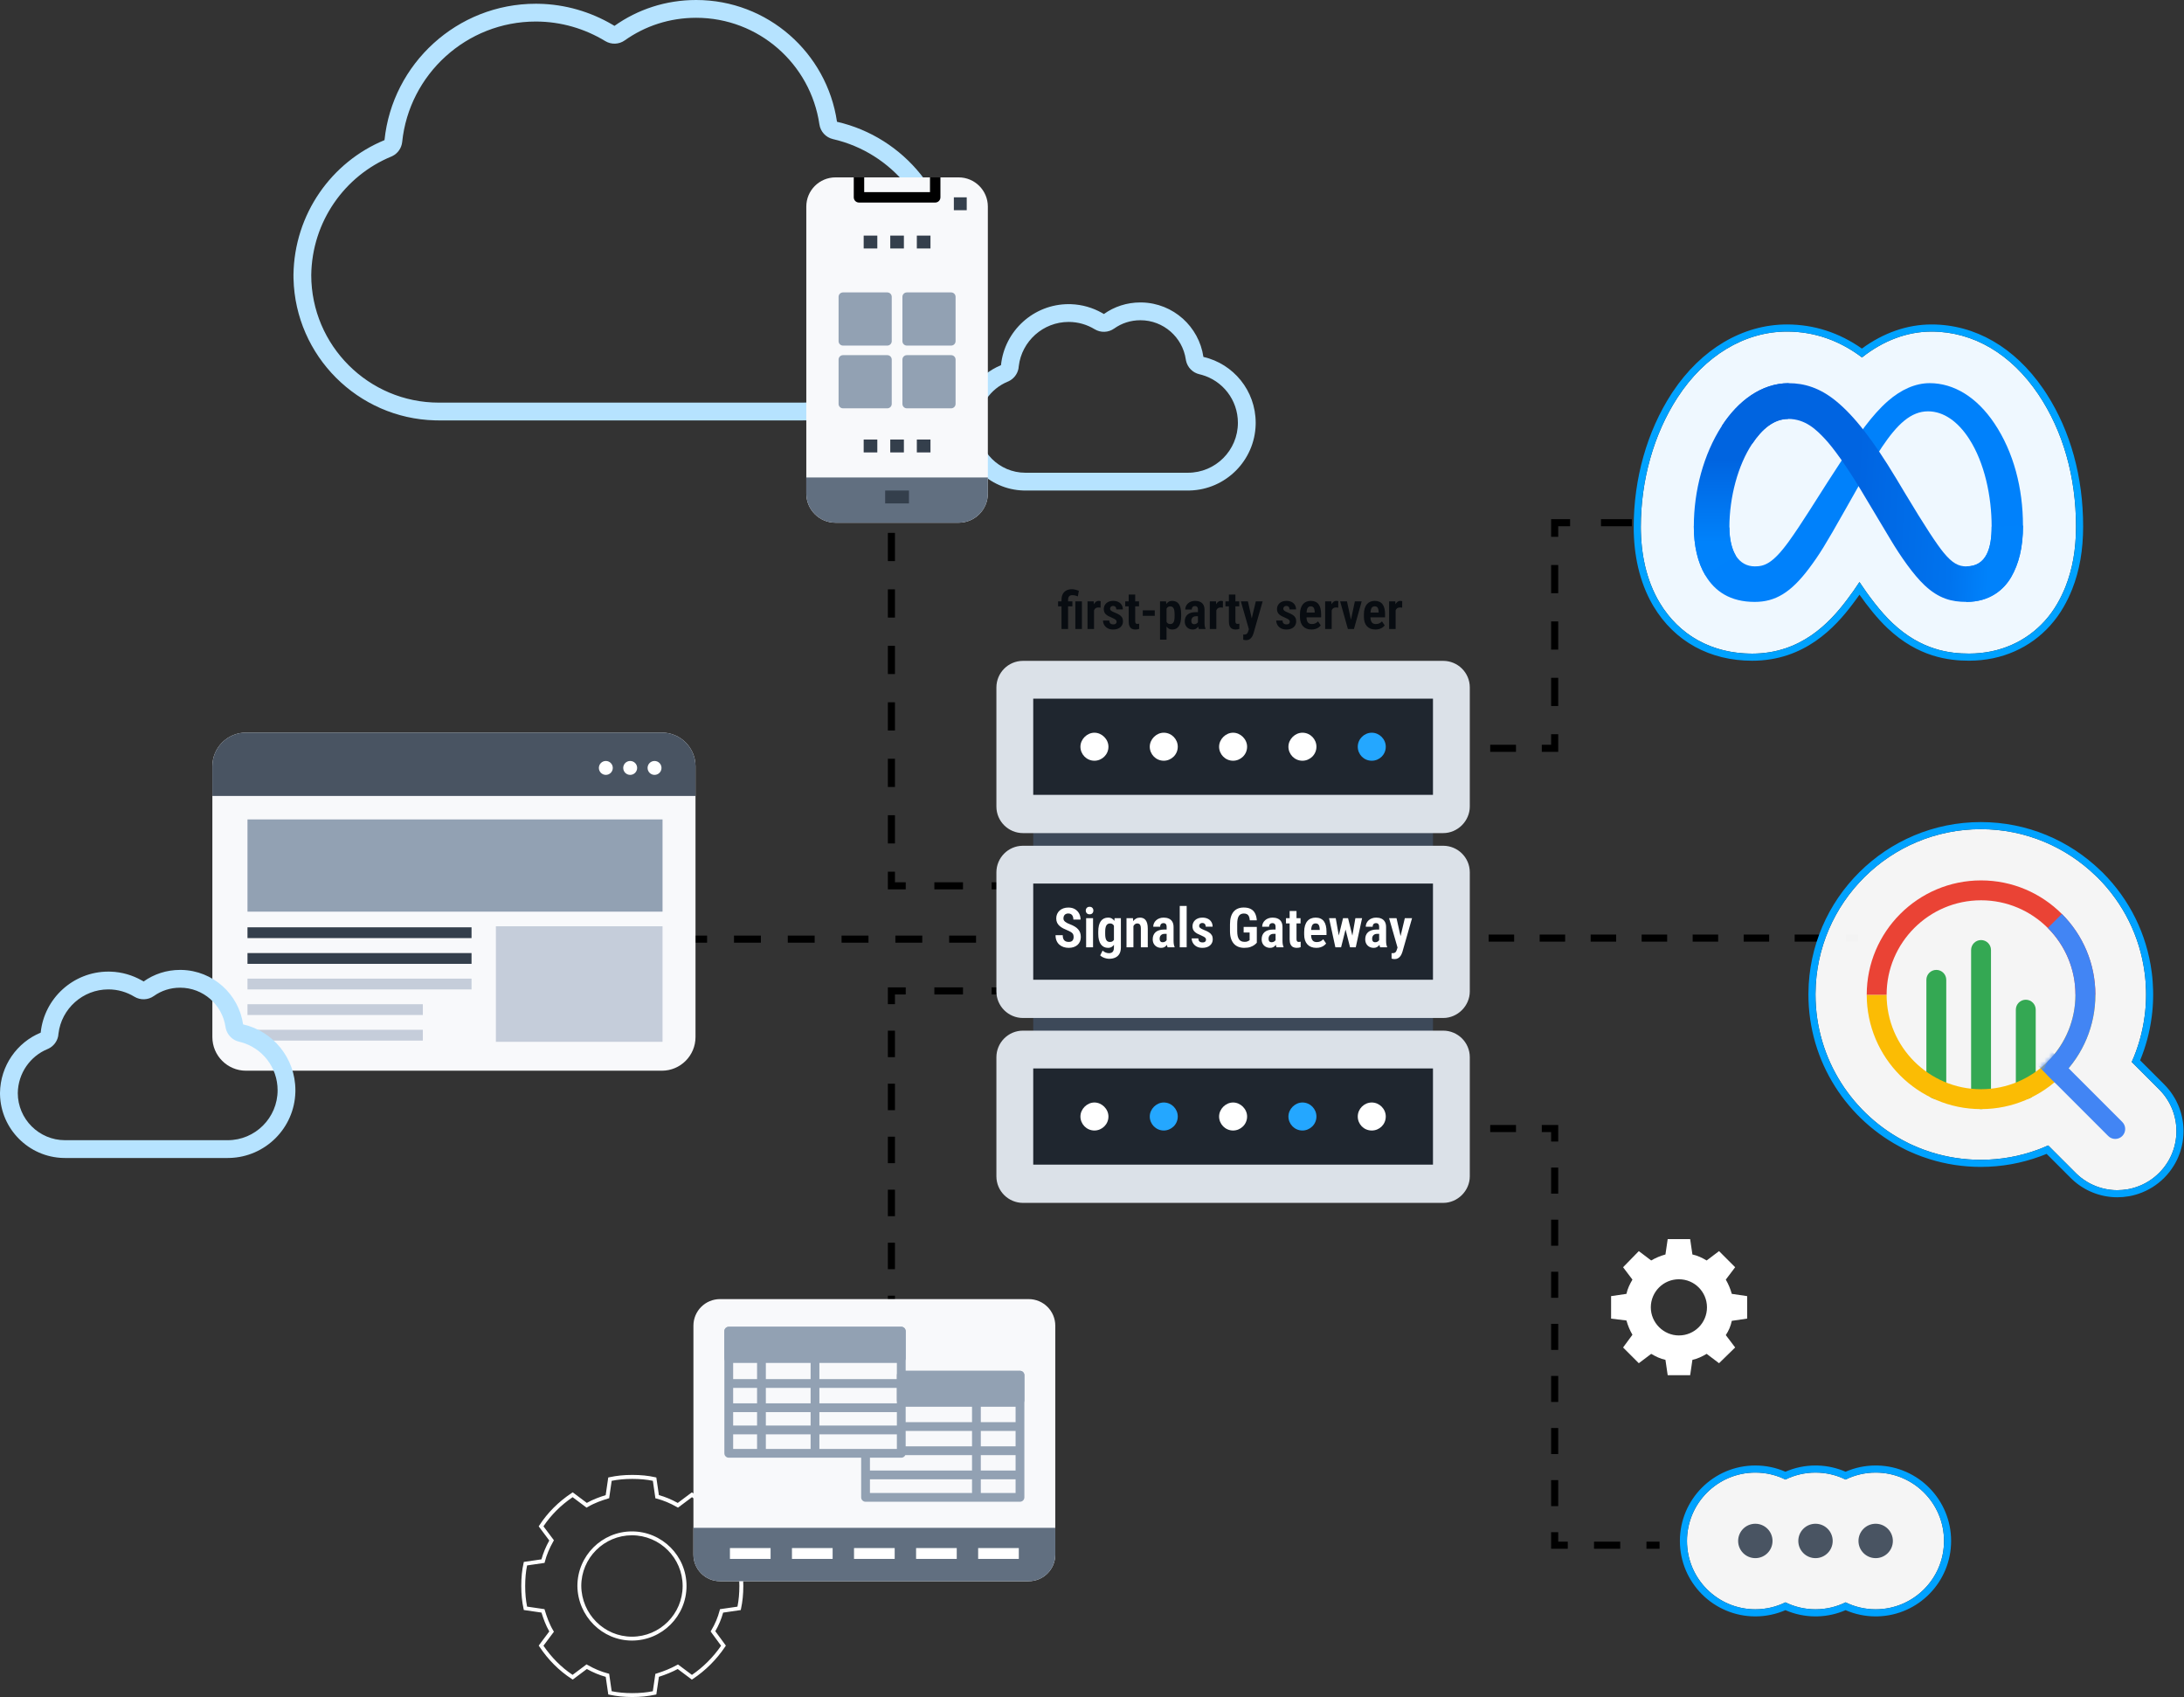 <svg width="493" height="383" viewBox="0 0 493 383" fill="none" xmlns="http://www.w3.org/2000/svg">
<rect x="0" y="0" width="493" height="383" fill="#333333" stroke="none"/>
<path d="M142.724 382.967C144.587 382.967 146.269 382.794 147.858 382.45L148.155 382.388L148.734 378.404C150.268 377.919 151.692 377.332 152.984 376.644L156.176 379.038L156.434 378.866C159.283 376.972 161.787 374.46 163.681 371.62L163.853 371.369L161.466 368.114C162.249 366.768 162.828 365.391 163.235 363.92L167.21 363.341L167.273 363.043C167.617 361.455 167.789 359.772 167.789 357.91C167.789 356.047 167.625 354.365 167.273 352.776L167.21 352.479L163.227 351.9C162.742 350.366 162.155 348.942 161.466 347.651L163.861 344.458L163.689 344.2C161.709 341.226 159.267 338.792 156.434 336.946L156.176 336.781L152.991 339.168C151.567 338.378 150.174 337.799 148.734 337.4L148.155 333.424L147.866 333.362C146.363 333.017 144.634 332.845 142.732 332.845C140.831 332.845 139.195 333.017 137.599 333.362L137.301 333.424L136.722 337.407C135.392 337.822 133.89 338.354 132.465 339.16L129.28 336.774L129.022 336.946C126.049 338.926 123.615 341.367 121.768 344.2L121.604 344.458L123.991 347.643C123.2 349.067 122.621 350.46 122.222 351.9L118.247 352.479L118.184 352.769C117.84 354.271 117.668 356 117.668 357.902C117.668 359.804 117.832 361.447 118.184 363.035L118.247 363.333L122.23 363.912C122.645 365.242 123.177 366.745 123.991 368.169L121.604 371.354L121.776 371.612C123.756 374.586 126.197 377.019 129.03 378.866L129.288 379.03L132.473 376.644C133.897 377.434 135.29 378.013 136.73 378.412L137.309 382.388L137.607 382.45C139.195 382.794 140.878 382.967 142.74 382.967H142.724ZM147.373 381.66C145.933 381.949 144.407 382.09 142.724 382.09C141.042 382.09 139.516 381.949 138.076 381.66L137.505 377.716L137.223 377.645C135.682 377.246 134.187 376.62 132.653 375.744L132.403 375.603L129.249 377.966C126.706 376.268 124.499 374.054 122.676 371.385L125.039 368.231L124.89 367.981C123.983 366.471 123.419 364.82 122.989 363.403L122.911 363.137L118.982 362.566C118.693 361.126 118.552 359.6 118.552 357.918C118.552 356.235 118.693 354.639 118.982 353.269L122.926 352.698L122.997 352.416C123.396 350.875 124.022 349.38 124.898 347.846L125.039 347.596L122.676 344.442C124.374 341.899 126.589 339.692 129.257 337.869L132.411 340.232L132.661 340.084C134.171 339.176 135.822 338.613 137.239 338.182L137.505 338.104L138.076 334.176C139.516 333.886 141.042 333.745 142.724 333.745C144.407 333.745 146.003 333.886 147.373 334.176L147.944 338.12L148.226 338.19C149.767 338.589 151.262 339.215 152.796 340.091L153.046 340.232L156.2 337.869C158.743 339.567 160.95 341.782 162.773 344.45L160.418 347.596L160.551 347.846C161.31 349.224 161.951 350.773 162.46 352.44L162.538 352.706L166.467 353.277C166.756 354.717 166.897 356.243 166.897 357.925C166.897 359.608 166.756 361.134 166.467 362.574L162.523 363.145L162.452 363.427C162.037 365.015 161.419 366.486 160.558 367.918L160.41 368.169L162.773 371.393C161.02 373.952 158.751 376.221 156.192 377.974L153.046 375.619L152.796 375.752C151.418 376.511 149.869 377.152 148.202 377.661L147.936 377.739L147.365 381.668L147.373 381.66ZM142.654 370.227C149.446 370.227 154.971 364.702 154.971 357.91C154.971 351.117 149.446 345.593 142.654 345.593C135.862 345.593 130.337 351.117 130.337 357.91C130.415 364.702 135.932 370.227 142.654 370.227ZM142.654 346.469C148.961 346.469 154.095 351.603 154.095 357.91C154.095 364.217 148.961 369.35 142.654 369.35C136.347 369.35 131.284 364.217 131.213 357.902C131.213 351.595 136.347 346.469 142.654 346.469Z" fill="white"/>
<path d="M268.166 106.682V110.697H231.441V106.682H268.166ZM279.434 95.414C279.434 90.222 275.955 85.877 271.215 84.576L270.752 84.459C269.238 84.112 268.069 82.927 267.732 81.43L267.676 81.126C266.942 76.108 262.625 72.267 257.429 72.267C255.207 72.267 253.185 72.947 251.506 74.139C250.2 75.066 248.468 75.129 247.099 74.298C245.387 73.259 243.379 72.65 241.239 72.65C235.44 72.65 230.642 77.022 229.971 82.617C229.961 82.81 229.939 83.004 229.9 83.197C229.652 84.432 228.842 85.474 227.718 86.019L227.489 86.122C223.614 87.713 220.847 91.544 220.784 96.061C220.804 101.918 225.58 106.682 231.441 106.682V110.697L231.063 110.692C223.272 110.494 216.972 104.194 216.774 96.403L216.769 96.025C216.847 89.858 220.627 84.6 225.964 82.408L225.956 82.4C226.746 74.685 233.296 68.635 241.239 68.635L241.782 68.645C244.308 68.735 246.679 69.448 248.744 70.61L249.182 70.865C251.529 69.199 254.362 68.252 257.429 68.252L257.767 68.256C264.838 68.419 270.647 73.697 271.648 80.545C278.417 82.095 283.449 88.152 283.449 95.414L283.444 95.808C283.238 103.931 276.683 110.486 268.56 110.691L268.166 110.697V106.682C274.385 106.682 279.434 101.632 279.434 95.414Z" fill="#B6E3FF"/>
<path d="M181.159 90.86V94.875H99.056V90.86H181.159ZM211.302 60.717C211.302 46.383 201.382 34.452 188.041 31.396C186.427 31.026 185.206 29.704 184.965 28.066C182.964 14.444 171.267 4.015 157.143 4.015C151.134 4.015 145.604 5.869 141.029 9.113C139.723 10.039 137.992 10.1 136.623 9.27C132.06 6.5 126.687 4.86 120.951 4.86C105.276 4.86 92.354 16.81 90.787 32.033C90.644 33.412 89.803 34.613 88.572 35.222L88.32 35.335C77.855 39.641 70.418 49.967 70.258 62.093C70.275 77.962 83.19 90.86 99.056 90.86V94.875L98.21 94.864C80.788 94.421 66.698 80.338 66.255 62.909L66.244 62.063C66.416 48.282 74.867 36.529 86.793 31.623C88.569 14.376 103.195 0.845 120.951 0.845L121.56 0.851C127.638 0.959 133.331 2.688 138.22 5.548L138.706 5.838C143.949 2.121 150.288 0 157.143 0C173.294 0 186.652 11.926 188.937 27.482C204.072 30.949 215.316 44.48 215.316 60.717L215.305 61.599C214.845 79.757 200.192 94.403 182.04 94.864L181.159 94.875V90.86C197.793 90.86 211.302 77.358 211.302 60.717Z" fill="#B6E3FF"/>
<path d="M351.741 345.769V347.907H353.9V349.508H350.14V345.769H351.741ZM365.739 347.907V349.508H359.82V347.907H365.739ZM374.618 347.907V349.508H371.658V347.907H374.618ZM351.741 334.015V339.892H350.14V334.015H351.741ZM351.741 322.26V328.138H350.14V322.26H351.741ZM351.741 310.506V316.383H350.14V310.506H351.741ZM351.741 298.752V304.629H350.14V298.752H351.741ZM351.741 286.997V292.874H350.14V286.997H351.741ZM351.741 275.243V281.12H350.14V275.243H351.741ZM351.741 263.488V269.365H350.14V263.488H351.741ZM351.741 253.873V257.611H350.14V255.473H348.03V253.873H351.741ZM307.288 253.873V255.473H304.377V253.873H307.288ZM318.928 253.873V255.473H313.108V253.873H318.928ZM330.569 253.873V255.473H324.749V253.873H330.569ZM342.209 253.873V255.473H336.389V253.873H342.209ZM307.255 210.9V212.5H304.377V210.9H307.255ZM318.768 210.9V212.5H313.012V210.9H318.768ZM330.281 210.9V212.5H324.525V210.9H330.281ZM341.794 210.9V212.5H336.038V210.9H341.794ZM353.307 210.9V212.5H347.55V210.9H353.307ZM364.82 210.9V212.5H359.063V210.9H364.82ZM376.333 210.9V212.5H370.576V210.9H376.333ZM387.845 210.9V212.5H382.088V210.9H387.845ZM399.358 210.9V212.5H393.602V210.9H399.358ZM410.871 210.9V212.5H405.115V210.9H410.871ZM419.505 210.9V212.5H416.627V210.9H419.505ZM307.288 168.07V169.67H304.377V168.07H307.288ZM318.928 168.07V169.67H313.108V168.07H318.928ZM330.569 168.07V169.67H324.749V168.07H330.569ZM342.209 168.07V169.67H336.389V168.07H342.209ZM351.741 165.688V169.67H348.03V168.07H350.14V165.688H351.741ZM351.741 152.961V159.325H350.14V152.961H351.741ZM351.741 140.234V146.598H350.14V140.234H351.741ZM351.741 127.507V133.871H350.14V127.507H351.741ZM354.425 117.162V118.762H351.741V121.144H350.14V117.162H354.425ZM368.364 117.162V118.762H361.394V117.162H368.364ZM378.817 117.162V118.762H375.333V117.162H378.817Z" fill="black"/>
<path d="M444.496 147.495C440.202 147.495 433.736 146.778 427.199 140.615C424.418 137.989 421.753 134.382 419.743 131.351C418.832 132.754 417.974 133.946 416.938 135.325C413.011 140.553 406.521 147.503 395.52 147.503C386.505 147.503 379.088 143.428 374.647 136.026C373.883 134.764 373.213 133.384 372.652 131.943C372.13 130.595 371.686 129.169 371.343 127.697C370.713 124.978 370.385 122.025 370.385 118.932C370.385 108.32 373.322 97.95 378.651 89.738C384.798 80.256 393.813 74.825 403.373 74.825C409.497 74.825 415.185 76.789 420.311 80.661C425.157 76.835 430.549 74.825 436.003 74.825C445.43 74.825 454.001 79.866 460.14 89.013C465.696 97.295 468.625 107.595 468.625 118.807C468.625 123.918 467.854 128.351 466.272 132.356C465.742 133.696 465.118 134.99 464.409 136.213C461.168 141.822 455.909 145.648 449.598 146.972C447.954 147.316 446.232 147.494 444.487 147.494H444.494L444.496 147.495Z" fill="#EFF8FF"/>
<path d="M468.625 118.807C468.625 107.595 465.696 97.296 460.14 89.013C454.097 80.01 445.698 74.984 436.445 74.829L436.003 74.826C430.549 74.826 425.158 76.836 420.311 80.661L419.829 80.303C414.99 76.785 409.661 74.946 403.946 74.831L403.374 74.826C393.814 74.826 384.799 80.256 378.651 89.738L378.159 90.514C373.142 98.599 370.385 108.652 370.385 118.932L370.389 119.511C370.427 122.394 370.752 125.149 371.343 127.698C371.686 129.17 372.13 130.596 372.652 131.944C373.213 133.385 373.883 134.764 374.647 136.027C378.949 143.197 386.045 147.245 394.679 147.491L395.52 147.503C406.177 147.503 412.601 140.981 416.562 135.82L416.939 135.326C417.975 133.946 418.832 132.754 419.744 131.352C421.754 134.382 424.418 137.99 427.2 140.615C433.734 146.776 440.198 147.494 444.491 147.494C446.017 147.494 447.525 147.357 448.979 147.094L449.598 146.973C455.909 145.649 461.169 141.823 464.41 136.213C465.03 135.143 465.585 134.019 466.069 132.857L466.272 132.357C467.755 128.602 468.525 124.471 468.616 119.758L468.625 118.807ZM444.487 147.495H444.496C444.494 147.495 444.493 147.494 444.491 147.494C444.49 147.494 444.488 147.495 444.487 147.495ZM444.495 149.1V149.101H444.487V149.1C439.956 149.099 433.033 148.322 426.098 141.784H426.097C423.783 139.599 421.576 136.797 419.748 134.203C419.497 134.558 419.244 134.911 418.981 135.269L418.222 136.29C414.217 141.624 407.309 149.109 395.52 149.109C385.974 149.109 378.02 144.766 373.273 136.858L372.972 136.346C372.281 135.142 371.674 133.855 371.156 132.526L371.155 132.523C370.607 131.106 370.14 129.609 369.78 128.062L369.779 128.061C369.118 125.213 368.779 122.137 368.779 118.932C368.779 108.037 371.792 97.359 377.304 88.864L377.605 88.406C383.982 78.842 393.325 73.22 403.374 73.22C409.471 73.22 415.156 75.063 420.29 78.66C425.132 75.118 430.51 73.22 436.003 73.22C445.905 73.22 454.812 78.447 461.173 87.676L461.474 88.119L462.006 88.929C467.414 97.362 470.231 107.677 470.231 118.807C470.231 124.084 469.434 128.723 467.766 132.947V132.947C467.208 134.359 466.55 135.724 465.799 137.018C462.332 143.019 456.689 147.126 449.928 148.544L449.927 148.545C448.176 148.91 446.347 149.1 444.496 149.1V149.101L444.495 149.1Z" fill="#00A2FF"/>
<path d="M390.378 119.026C390.378 121.862 391.001 124.043 391.811 125.36C392.879 127.09 394.468 127.814 396.096 127.814C398.192 127.814 400.101 127.293 403.794 122.189C406.747 118.099 410.237 112.356 412.575 108.757L416.541 102.656C419.299 98.418 422.493 93.712 426.148 90.517C429.131 87.915 432.357 86.466 435.598 86.466C441.044 86.466 446.234 89.622 450.199 95.542C454.547 102.025 456.65 110.19 456.65 118.613C456.65 123.622 455.66 127.3 453.986 130.206C452.365 133.019 449.202 135.824 443.881 135.824V127.806C448.439 127.806 449.576 123.622 449.576 118.831C449.576 112.006 447.987 104.425 444.481 99.01C441.995 95.169 438.77 92.824 435.217 92.824C431.376 92.824 428.291 95.722 424.824 100.88C422.977 103.623 421.083 106.965 418.957 110.736L416.612 114.881C411.906 123.218 410.714 125.119 408.369 128.259C404.247 133.752 400.725 135.832 396.09 135.832C390.589 135.832 387.114 133.456 384.964 129.864C383.203 126.942 382.346 123.109 382.346 118.738L390.371 119.026H390.378L390.378 119.026Z" fill="#0081FB"/>
<path d="M388.68 96.112C392.357 90.44 397.671 86.474 403.764 86.474C407.293 86.474 410.799 87.517 414.461 90.51C418.466 93.782 422.736 99.166 428.065 108.032L429.974 111.218C434.586 118.9 437.204 122.851 438.739 124.713C440.71 127.105 442.097 127.822 443.889 127.822C448.447 127.822 449.584 123.638 449.584 118.846L456.667 118.62C456.667 123.63 455.677 127.307 454.002 130.214C452.382 133.026 449.218 135.831 443.897 135.831C440.586 135.831 437.656 135.115 434.415 132.053C431.922 129.708 429.008 125.539 426.772 121.791L420.11 110.658C416.768 105.071 413.698 100.903 411.922 99.017C410.013 96.991 407.558 94.537 403.639 94.537C400.468 94.537 397.773 96.766 395.521 100.163L388.688 96.104L388.68 96.112H388.68Z" fill="url(#paint0_linear_25955_63589)"/>
<path d="M403.632 94.545C400.461 94.545 397.765 96.774 395.513 100.171C392.326 104.978 390.379 112.146 390.379 119.026C390.379 121.862 391.002 124.043 391.812 125.36L384.971 129.864C383.211 126.942 382.354 123.108 382.354 118.737C382.354 110.79 384.535 102.508 388.68 96.112C392.357 90.44 397.671 86.474 403.764 86.474L403.632 94.545Z" fill="url(#paint1_linear_25955_63589)"/>
<path fill-rule="evenodd" clip-rule="evenodd" d="M447.128 187.117C457.198 187.117 466.343 191.123 473.06 197.623C473.213 197.76 473.363 197.9 473.509 198.045C479.359 203.895 483.035 211.387 484.107 219.466C484.119 219.551 484.131 219.637 484.141 219.722C484.158 219.856 484.173 219.99 484.188 220.125C484.208 220.299 484.229 220.472 484.246 220.647C484.262 220.806 484.276 220.966 484.29 221.126C484.304 221.293 484.319 221.46 484.332 221.627C484.333 221.64 484.334 221.653 484.335 221.666C484.379 222.261 484.409 222.861 484.424 223.464C484.432 223.784 484.437 224.105 484.437 224.427C484.437 224.745 484.432 225.062 484.424 225.378C484.422 225.475 484.417 225.571 484.414 225.668C484.407 225.877 484.401 226.086 484.39 226.295C484.389 226.311 484.389 226.327 484.388 226.343C484.386 226.384 484.383 226.424 484.38 226.465C484.366 226.726 484.35 226.986 484.331 227.246C484.323 227.346 484.314 227.445 484.306 227.544C484.287 227.767 484.268 227.991 484.246 228.213C484.242 228.249 484.238 228.285 484.234 228.321C484.206 228.593 484.174 228.864 484.14 229.135C484.129 229.224 484.116 229.312 484.104 229.4C483.631 232.963 482.651 236.411 481.2 239.654L487.386 245.84C487.739 246.193 488.067 246.561 488.372 246.942C488.489 247.087 488.603 247.234 488.712 247.383C489.015 247.796 489.292 248.223 489.541 248.66C489.559 248.691 489.577 248.722 489.594 248.753C489.618 248.795 489.641 248.838 489.664 248.88C489.693 248.934 489.723 248.988 489.752 249.043C489.771 249.08 489.79 249.116 489.809 249.153C489.939 249.404 490.06 249.658 490.172 249.915C490.194 249.965 490.216 250.016 490.237 250.066C490.257 250.113 490.277 250.16 490.296 250.207C490.32 250.264 490.342 250.322 490.364 250.379C490.382 250.423 490.399 250.467 490.416 250.512C490.43 250.55 490.444 250.588 490.458 250.626C490.52 250.792 490.579 250.959 490.634 251.127C490.652 251.182 490.668 251.236 490.685 251.291C490.697 251.328 490.708 251.366 490.719 251.403C490.74 251.47 490.76 251.537 490.779 251.604C490.789 251.639 490.799 251.675 490.808 251.71C490.853 251.871 490.893 252.032 490.931 252.194C490.945 252.25 490.958 252.307 490.971 252.364C491.009 252.534 491.042 252.704 491.073 252.875C491.078 252.901 491.083 252.927 491.088 252.953C491.097 253.006 491.105 253.059 491.114 253.111C491.125 253.179 491.136 253.247 491.146 253.315C491.151 253.349 491.155 253.382 491.16 253.416C491.168 253.477 491.176 253.537 491.184 253.598C491.191 253.654 491.197 253.71 491.204 253.765C491.209 253.817 491.216 253.868 491.221 253.92C491.226 253.968 491.23 254.017 491.234 254.066C491.239 254.119 491.244 254.172 491.248 254.225C491.26 254.388 491.27 254.551 491.276 254.713C491.278 254.757 491.281 254.801 491.282 254.845C491.284 254.909 491.285 254.972 491.286 255.035C491.287 255.084 491.288 255.133 491.288 255.182C491.288 255.236 491.288 255.289 491.288 255.342C491.288 255.395 491.287 255.447 491.286 255.5C491.285 255.55 491.284 255.601 491.283 255.651C491.281 255.712 491.278 255.773 491.276 255.834C491.274 255.86 491.274 255.886 491.273 255.912C491.27 255.979 491.265 256.046 491.261 256.112C491.257 256.182 491.251 256.252 491.246 256.322C491.243 256.364 491.239 256.406 491.235 256.448C491.231 256.492 491.228 256.536 491.223 256.58C491.217 256.65 491.208 256.72 491.2 256.791C491.182 256.947 491.163 257.104 491.139 257.26C491.135 257.285 491.131 257.309 491.127 257.334C491.118 257.391 491.109 257.448 491.099 257.504C491.089 257.567 491.077 257.63 491.065 257.693C491.055 257.75 491.044 257.808 491.033 257.865C491.026 257.9 491.019 257.935 491.012 257.97C490.976 258.144 490.937 258.317 490.894 258.49C490.884 258.528 490.874 258.566 490.864 258.605C490.848 258.669 490.831 258.733 490.814 258.797C490.768 258.965 490.717 259.132 490.665 259.298C490.654 259.331 490.644 259.364 490.633 259.396C490.615 259.453 490.596 259.509 490.577 259.565C490.559 259.616 490.542 259.667 490.524 259.718C490.518 259.736 490.512 259.755 490.506 259.773C490.442 259.95 490.374 260.126 490.302 260.301C490.275 260.369 490.246 260.437 490.217 260.505C490.203 260.538 490.188 260.571 490.174 260.604C490.154 260.65 490.134 260.696 490.113 260.742C490.086 260.8 490.06 260.859 490.033 260.918C490.011 260.964 489.989 261.009 489.966 261.055C489.945 261.099 489.925 261.142 489.904 261.185C489.83 261.333 489.754 261.479 489.674 261.625C489.647 261.675 489.62 261.726 489.592 261.777C489.507 261.928 489.418 262.077 489.327 262.226C488.79 263.101 488.144 263.928 487.386 264.685L487.385 264.684C486.654 265.415 485.858 266.044 485.016 266.569C484.141 267.115 483.215 267.55 482.263 267.874C482.053 267.945 481.843 268.011 481.631 268.072C481.431 268.129 481.23 268.181 481.028 268.229C480.927 268.253 480.825 268.276 480.723 268.297C480.582 268.327 480.441 268.355 480.299 268.38C479.526 268.518 478.744 268.587 477.964 268.587C477.954 268.587 477.944 268.587 477.934 268.587C477.774 268.586 477.613 268.583 477.453 268.577C477.414 268.575 477.376 268.574 477.338 268.572C477.263 268.569 477.189 268.564 477.115 268.56C477.088 268.558 477.06 268.556 477.033 268.554C476.96 268.549 476.888 268.543 476.815 268.536C476.782 268.533 476.75 268.531 476.718 268.528C476.64 268.521 476.562 268.513 476.484 268.504C476.461 268.501 476.437 268.498 476.414 268.496C476.337 268.487 476.26 268.476 476.183 268.466C476.154 268.462 476.124 268.459 476.095 268.454C476.05 268.448 476.005 268.442 475.959 268.435C475.892 268.424 475.825 268.414 475.758 268.403C475.731 268.399 475.704 268.394 475.676 268.389C475.6 268.375 475.523 268.361 475.446 268.347C475.415 268.341 475.385 268.334 475.354 268.328C475.286 268.314 475.218 268.301 475.15 268.286C475.103 268.276 475.057 268.266 475.011 268.255C474.956 268.243 474.902 268.229 474.847 268.216C474.789 268.202 474.731 268.188 474.673 268.173C474.633 268.163 474.592 268.152 474.552 268.142C474.505 268.129 474.458 268.116 474.41 268.103C474.334 268.082 474.257 268.061 474.18 268.038C474.168 268.035 474.155 268.03 474.143 268.027C474.063 268.003 473.983 267.978 473.904 267.953C473.878 267.945 473.853 267.937 473.828 267.929C473.74 267.9 473.652 267.871 473.564 267.84C473.558 267.838 473.551 267.835 473.545 267.833C473.465 267.805 473.386 267.776 473.306 267.746C473.264 267.731 473.222 267.714 473.179 267.698C473.134 267.68 473.089 267.663 473.044 267.645C472.993 267.625 472.943 267.604 472.893 267.584C472.724 267.514 472.556 267.442 472.39 267.365C472.368 267.356 472.347 267.346 472.326 267.336C472.248 267.3 472.171 267.263 472.094 267.225C472.077 267.217 472.061 267.208 472.045 267.2C471.968 267.162 471.892 267.124 471.816 267.085C471.791 267.072 471.765 267.058 471.739 267.045C471.68 267.013 471.621 266.981 471.562 266.949C471.52 266.925 471.477 266.902 471.435 266.878C471.376 266.845 471.317 266.81 471.257 266.776C471.231 266.76 471.203 266.745 471.177 266.729C470.9 266.565 470.628 266.391 470.361 266.205C470.357 266.203 470.354 266.201 470.351 266.198C470.18 266.079 470.011 265.956 469.845 265.828C469.834 265.82 469.823 265.812 469.812 265.804C469.459 265.531 469.117 265.237 468.787 264.924L468.541 264.684L462.347 258.49C461.836 258.719 461.321 258.939 460.799 259.145C460.516 259.256 460.232 259.364 459.947 259.468C455.948 260.935 451.63 261.735 447.128 261.735C443.269 261.735 439.545 261.147 436.042 260.056C435.458 259.874 434.88 259.679 434.308 259.469C433.451 259.155 432.609 258.809 431.782 258.435C431.746 258.419 431.71 258.401 431.674 258.385C431.287 258.222 430.91 258.041 430.543 257.844C418.267 251.731 409.818 239.053 409.818 224.426C409.818 224.329 409.819 224.232 409.822 224.136C409.978 203.687 426.642 187.117 447.128 187.117Z" fill="white" fill-opacity="0.95"/>
<path d="M447.128 185.517C457.63 185.517 467.169 189.696 474.171 196.471C474.324 196.609 474.483 196.756 474.641 196.914C480.739 203.012 484.575 210.828 485.693 219.254L485.729 219.522V219.523C485.747 219.668 485.764 219.822 485.777 219.942L485.838 220.486L485.839 220.487C485.856 220.66 485.871 220.838 485.884 220.986L485.925 221.483C485.925 221.485 485.926 221.49 485.927 221.498V221.5C485.927 221.501 485.928 221.503 485.928 221.504C485.929 221.515 485.929 221.53 485.931 221.548C485.976 222.169 486.007 222.794 486.023 223.423C486.032 223.756 486.037 224.091 486.037 224.427C486.037 224.76 486.032 225.091 486.023 225.418L486.013 225.72C486.006 225.922 485.999 226.148 485.988 226.374C485.988 226.378 485.988 226.383 485.988 226.388C485.988 226.397 485.987 226.41 485.986 226.424C485.984 226.465 485.982 226.504 485.98 226.522C485.98 226.533 485.979 226.54 485.979 226.545C485.978 226.55 485.978 226.551 485.978 226.551L485.927 227.366C485.919 227.468 485.906 227.609 485.9 227.676C485.882 227.903 485.862 228.137 485.838 228.374V228.375C485.835 228.401 485.832 228.426 485.83 228.444C485.828 228.464 485.826 228.476 485.825 228.487C485.796 228.77 485.763 229.053 485.728 229.334V229.335C485.716 229.425 485.698 229.557 485.69 229.612C485.246 232.956 484.371 236.203 483.097 239.288L488.518 244.708C488.914 245.104 489.281 245.517 489.621 245.942C489.749 246.101 489.876 246.266 490.001 246.436C490.341 246.899 490.651 247.377 490.931 247.867C490.948 247.897 490.969 247.934 490.99 247.971C491.019 248.022 491.057 248.093 491.068 248.114C491.094 248.161 491.132 248.228 491.167 248.295C491.19 248.34 491.212 248.383 491.231 248.419C491.376 248.7 491.511 248.986 491.638 249.274C491.664 249.334 491.689 249.391 491.711 249.443L491.777 249.601L491.854 249.793C491.874 249.847 491.895 249.898 491.911 249.942V249.943C491.928 249.988 491.952 250.053 491.958 250.07C492.023 250.246 492.091 250.435 492.155 250.632C492.177 250.699 492.201 250.776 492.213 250.815C492.227 250.861 492.241 250.908 492.251 250.941C492.27 251.005 492.294 251.084 492.317 251.166C492.33 251.21 492.343 251.257 492.351 251.286C492.401 251.468 492.447 251.648 492.489 251.827C492.5 251.873 492.518 251.947 492.533 252.017C492.576 252.21 492.613 252.402 492.647 252.589C492.649 252.597 492.65 252.604 492.653 252.621C492.656 252.634 492.66 252.655 492.664 252.677C492.675 252.742 492.687 252.814 492.693 252.854C492.703 252.914 492.717 252.999 492.729 253.083C492.734 253.114 492.738 253.143 492.74 253.161C492.743 253.181 492.743 253.188 492.744 253.195C492.753 253.26 492.763 253.329 492.771 253.4C492.779 253.464 492.787 253.526 492.794 253.586C492.798 253.626 492.806 253.695 492.812 253.759C492.818 253.819 492.824 253.879 492.828 253.922C492.833 253.98 492.838 254.041 492.843 254.102C492.857 254.285 492.868 254.467 492.875 254.648C492.876 254.671 492.879 254.742 492.881 254.795C492.883 254.867 492.885 254.939 492.886 255.008C492.887 255.061 492.887 255.116 492.888 255.172C492.888 255.232 492.888 255.292 492.888 255.352C492.887 255.409 492.887 255.468 492.886 255.528C492.885 255.586 492.883 255.642 492.882 255.698C492.88 255.773 492.876 255.85 492.874 255.902C492.874 255.902 492.874 255.904 492.874 255.919C492.874 255.932 492.873 255.96 492.871 255.99C492.867 256.07 492.863 256.148 492.858 256.213C492.853 256.296 492.847 256.376 492.841 256.448C492.837 256.498 492.833 256.547 492.829 256.59C492.827 256.614 492.821 256.684 492.815 256.737C492.807 256.823 492.797 256.911 492.79 256.973C492.771 257.14 492.748 257.317 492.721 257.499C492.716 257.528 492.71 257.57 492.708 257.582C492.698 257.647 492.687 257.712 492.677 257.772C492.664 257.85 492.649 257.929 492.639 257.983C492.63 258.031 492.617 258.105 492.603 258.176C492.599 258.194 492.588 258.251 492.579 258.293C492.539 258.49 492.494 258.684 492.446 258.875C492.435 258.922 492.418 258.984 492.413 259.004C492.399 259.058 492.378 259.141 492.356 259.22C492.303 259.414 492.246 259.602 492.189 259.782C492.178 259.818 492.166 259.855 492.154 259.891C492.132 259.959 492.11 260.025 492.091 260.081C492.08 260.111 492.055 260.189 492.033 260.251C492.033 260.253 492.031 260.255 492.03 260.258C492.027 260.267 492.02 260.289 492.012 260.313C491.939 260.515 491.863 260.713 491.784 260.906C491.752 260.984 491.72 261.061 491.688 261.134C491.671 261.175 491.649 261.224 491.64 261.245C491.617 261.297 491.594 261.349 491.571 261.399C491.55 261.445 491.515 261.524 491.481 261.596C491.456 261.651 491.415 261.734 491.407 261.75C491.397 261.772 491.363 261.844 491.337 261.897C491.253 262.066 491.167 262.23 491.08 262.389C491.065 262.416 491.022 262.498 490.987 262.559C490.889 262.734 490.789 262.903 490.69 263.063C490.089 264.042 489.366 264.969 488.518 265.817C488.513 265.822 488.507 265.826 488.502 265.831C487.688 266.642 486.801 267.34 485.862 267.926C484.881 268.539 483.844 269.025 482.778 269.388C482.544 269.468 482.308 269.542 482.071 269.61C481.847 269.674 481.621 269.732 481.396 269.786C481.283 269.812 481.169 269.839 481.055 269.863C480.897 269.896 480.739 269.926 480.58 269.955C479.715 270.109 478.839 270.187 477.964 270.187C477.938 270.187 477.917 270.186 477.903 270.186H477.931C477.75 270.186 477.57 270.182 477.391 270.175V270.174C477.367 270.173 477.309 270.173 477.263 270.17C477.177 270.166 477.093 270.162 477.013 270.157C476.987 270.155 476.954 270.152 476.921 270.15C476.832 270.144 476.742 270.136 476.677 270.13C476.668 270.13 476.659 270.129 476.639 270.127C476.622 270.126 476.595 270.123 476.567 270.121C476.478 270.112 476.39 270.104 476.306 270.094V270.093C476.278 270.09 476.25 270.087 476.228 270.084C476.136 270.074 476.047 270.062 475.969 270.051C475.96 270.05 475.951 270.05 475.934 270.047L475.87 270.039C475.825 270.032 475.773 270.024 475.719 270.016L475.493 269.981C475.464 269.976 475.402 269.965 475.401 269.965C475.315 269.95 475.229 269.934 475.145 269.917H475.144C475.116 269.912 475.09 269.907 475.074 269.904C475.055 269.9 475.048 269.898 475.04 269.897C474.987 269.886 474.896 269.868 474.812 269.85H474.812C474.754 269.838 474.689 269.822 474.656 269.815L474.473 269.772C474.408 269.756 474.343 269.741 474.277 269.724V269.723C474.229 269.711 474.182 269.699 474.143 269.689V269.688C474.086 269.673 474.032 269.658 473.984 269.645C473.917 269.626 473.821 269.601 473.727 269.573C473.715 269.569 473.705 269.566 473.697 269.564C473.69 269.562 473.683 269.559 473.68 269.558C473.677 269.557 473.676 269.557 473.676 269.557C473.677 269.557 473.68 269.559 473.685 269.56L473.417 269.477H473.416L473.332 269.45L473.036 269.35C473.014 269.343 472.997 269.336 472.985 269.332L472.975 269.328C472.982 269.331 472.997 269.336 473.015 269.342C472.928 269.312 472.838 269.28 472.747 269.246L472.605 269.191C472.554 269.171 472.503 269.152 472.453 269.132C472.395 269.109 472.338 269.086 472.284 269.064L471.721 268.819C471.695 268.807 471.669 268.795 471.649 268.786C471.567 268.747 471.479 268.706 471.39 268.662C471.364 268.649 471.341 268.638 471.334 268.634V268.633C471.259 268.596 471.169 268.552 471.078 268.504L470.992 268.459C470.919 268.421 470.844 268.379 470.794 268.352H470.793C470.75 268.328 470.701 268.301 470.651 268.273C470.579 268.232 470.509 268.192 470.452 268.159L470.361 268.106C470.207 268.014 470.053 267.92 469.9 267.822L469.447 267.519C469.443 267.516 469.44 267.514 469.437 267.511C469.341 267.445 469.246 267.377 469.151 267.308L468.902 267.121C468.9 267.119 468.89 267.112 468.88 267.105C468.868 267.097 468.852 267.084 468.832 267.069C468.437 266.763 468.054 266.434 467.686 266.084C467.681 266.08 467.676 266.075 467.671 266.07L467.425 265.831L461.982 260.388C461.785 260.47 461.587 260.554 461.387 260.633C461.09 260.75 460.793 260.862 460.498 260.97C456.326 262.5 451.821 263.335 447.128 263.335C443.105 263.335 439.221 262.722 435.565 261.583C434.957 261.394 434.355 261.19 433.758 260.971C432.863 260.643 431.984 260.283 431.122 259.893C431.09 259.879 431.061 259.864 431.044 259.856C431.033 259.851 431.026 259.848 431.021 259.845C430.615 259.673 430.218 259.483 429.829 259.276C417.033 252.903 408.219 239.684 408.219 224.426C408.219 224.327 408.22 224.225 408.223 224.124H408.222C408.385 202.797 425.763 185.517 447.128 185.517ZM447.128 187.117C426.643 187.117 409.979 203.687 409.822 224.136C409.82 224.233 409.818 224.329 409.818 224.426C409.818 239.053 418.267 251.731 430.543 257.844C430.91 258.042 431.287 258.221 431.674 258.384C431.71 258.401 431.746 258.419 431.782 258.435C432.609 258.809 433.451 259.155 434.309 259.469C434.88 259.679 435.458 259.874 436.042 260.056C439.545 261.147 443.269 261.735 447.128 261.735C451.63 261.735 455.949 260.934 459.947 259.468C460.233 259.364 460.517 259.256 460.799 259.145C461.321 258.939 461.836 258.719 462.347 258.49L468.541 264.684L468.787 264.924C469.117 265.237 469.459 265.531 469.812 265.804C469.822 265.812 469.834 265.819 469.845 265.828C470.011 265.955 470.18 266.079 470.351 266.198C470.354 266.2 470.357 266.203 470.36 266.206C470.627 266.391 470.9 266.565 471.177 266.729C471.204 266.745 471.231 266.76 471.258 266.776C471.317 266.81 471.376 266.845 471.436 266.878C471.478 266.902 471.52 266.926 471.562 266.949C471.621 266.981 471.68 267.013 471.739 267.044C471.765 267.058 471.791 267.072 471.816 267.085C471.892 267.125 471.969 267.162 472.045 267.2C472.061 267.208 472.077 267.217 472.094 267.225C472.171 267.263 472.249 267.299 472.326 267.335C472.347 267.345 472.368 267.356 472.39 267.366C472.556 267.442 472.724 267.514 472.893 267.583C472.943 267.604 472.994 267.625 473.044 267.645C473.089 267.663 473.134 267.68 473.18 267.698C473.222 267.714 473.263 267.731 473.306 267.747C473.385 267.776 473.465 267.805 473.545 267.833C473.551 267.835 473.557 267.837 473.563 267.839C473.651 267.87 473.74 267.9 473.828 267.929C473.853 267.937 473.878 267.945 473.903 267.953C473.983 267.978 474.063 268.003 474.143 268.027C474.155 268.031 474.168 268.035 474.181 268.039C474.257 268.061 474.334 268.082 474.41 268.103C474.457 268.116 474.505 268.13 474.553 268.142C474.593 268.153 474.633 268.163 474.673 268.173C474.731 268.188 474.789 268.202 474.847 268.216C474.901 268.229 474.956 268.243 475.011 268.255C475.057 268.266 475.103 268.277 475.149 268.287C475.217 268.301 475.286 268.314 475.354 268.328C475.384 268.334 475.415 268.34 475.446 268.346C475.523 268.361 475.6 268.376 475.677 268.389C475.704 268.394 475.731 268.398 475.758 268.403C475.825 268.414 475.892 268.425 475.959 268.435C476.004 268.442 476.05 268.448 476.095 268.455C476.124 268.459 476.154 268.462 476.184 268.466C476.26 268.477 476.337 268.487 476.414 268.496C476.437 268.498 476.461 268.501 476.484 268.503C476.562 268.512 476.64 268.521 476.718 268.528C476.75 268.531 476.782 268.534 476.814 268.537C476.887 268.543 476.96 268.549 477.033 268.554C477.06 268.556 477.088 268.557 477.115 268.559C477.189 268.564 477.264 268.568 477.338 268.572C477.376 268.574 477.415 268.575 477.453 268.577C477.614 268.583 477.774 268.586 477.935 268.586C477.944 268.586 477.954 268.587 477.964 268.587C478.744 268.587 479.526 268.517 480.299 268.379C480.441 268.354 480.583 268.327 480.724 268.297C480.825 268.276 480.927 268.253 481.028 268.229C481.23 268.181 481.431 268.129 481.631 268.072C481.843 268.011 482.053 267.945 482.263 267.874C483.215 267.549 484.141 267.115 485.016 266.569C485.858 266.043 486.654 265.415 487.385 264.684L487.386 264.685C488.143 263.927 488.79 263.101 489.327 262.226C489.418 262.078 489.507 261.928 489.592 261.777C489.62 261.727 489.647 261.675 489.675 261.625C489.754 261.479 489.83 261.333 489.903 261.185C489.925 261.142 489.946 261.099 489.967 261.055C489.989 261.009 490.012 260.964 490.033 260.917C490.061 260.859 490.087 260.8 490.113 260.742C490.134 260.696 490.154 260.65 490.174 260.604C490.188 260.571 490.203 260.538 490.217 260.505C490.246 260.438 490.275 260.369 490.303 260.301C490.374 260.126 490.442 259.95 490.506 259.773C490.512 259.755 490.518 259.736 490.524 259.718C490.542 259.668 490.559 259.616 490.576 259.565C490.595 259.509 490.614 259.452 490.633 259.396C490.643 259.363 490.655 259.331 490.665 259.298C490.718 259.132 490.767 258.965 490.813 258.797C490.831 258.733 490.848 258.669 490.864 258.605C490.874 258.567 490.884 258.528 490.894 258.49C490.937 258.317 490.977 258.143 491.013 257.969C491.02 257.935 491.026 257.9 491.033 257.866C491.045 257.808 491.055 257.75 491.065 257.693C491.077 257.63 491.089 257.567 491.1 257.504C491.109 257.448 491.118 257.391 491.127 257.334C491.131 257.31 491.135 257.284 491.139 257.259C491.162 257.103 491.182 256.947 491.2 256.791C491.208 256.72 491.217 256.65 491.224 256.58C491.228 256.536 491.231 256.492 491.235 256.449C491.239 256.407 491.243 256.364 491.246 256.322C491.252 256.252 491.256 256.182 491.261 256.113C491.265 256.046 491.269 255.978 491.272 255.912C491.274 255.886 491.274 255.859 491.275 255.833C491.278 255.773 491.281 255.712 491.283 255.652C491.285 255.601 491.285 255.55 491.286 255.5C491.287 255.447 491.288 255.395 491.288 255.342C491.288 255.289 491.288 255.235 491.288 255.182C491.288 255.133 491.287 255.084 491.286 255.035C491.285 254.972 491.284 254.908 491.282 254.845C491.281 254.801 491.278 254.757 491.276 254.713C491.27 254.551 491.261 254.388 491.248 254.225C491.244 254.172 491.239 254.119 491.234 254.066C491.23 254.018 491.226 253.969 491.221 253.92C491.216 253.869 491.21 253.817 491.204 253.765C491.198 253.709 491.191 253.654 491.184 253.598C491.176 253.537 491.169 253.476 491.16 253.416C491.156 253.382 491.151 253.348 491.146 253.315C491.136 253.247 491.125 253.179 491.114 253.111C491.106 253.058 491.097 253.006 491.088 252.954C491.083 252.928 491.078 252.901 491.073 252.875C491.042 252.704 491.008 252.533 490.971 252.364C490.958 252.307 490.945 252.25 490.932 252.194C490.894 252.032 490.853 251.871 490.809 251.71C490.799 251.675 490.788 251.639 490.778 251.604C490.759 251.537 490.74 251.47 490.72 251.403C490.708 251.365 490.697 251.328 490.686 251.291C490.669 251.236 490.651 251.182 490.634 251.127C490.579 250.959 490.52 250.792 490.458 250.625C490.444 250.588 490.43 250.55 490.416 250.512C490.399 250.468 490.382 250.423 490.364 250.378C490.342 250.321 490.319 250.264 490.296 250.208C490.277 250.16 490.257 250.113 490.237 250.066C490.216 250.016 490.194 249.966 490.172 249.916C490.059 249.659 489.939 249.404 489.81 249.153C489.791 249.116 489.771 249.079 489.752 249.042C489.723 248.988 489.694 248.934 489.664 248.88C489.641 248.838 489.618 248.795 489.595 248.753C489.577 248.722 489.559 248.691 489.541 248.66C489.291 248.222 489.015 247.796 488.712 247.383C488.602 247.234 488.489 247.087 488.372 246.942C488.067 246.561 487.739 246.192 487.386 245.839L481.2 239.654C482.651 236.41 483.631 232.962 484.104 229.4C484.116 229.312 484.129 229.224 484.141 229.135C484.175 228.865 484.205 228.593 484.233 228.321C484.237 228.285 484.241 228.249 484.245 228.213C484.268 227.991 484.287 227.767 484.306 227.543C484.314 227.445 484.324 227.346 484.331 227.247C484.35 226.987 484.366 226.725 484.38 226.464C484.382 226.424 484.387 226.384 484.389 226.343C484.389 226.327 484.39 226.311 484.391 226.294C484.401 226.086 484.407 225.877 484.414 225.667C484.417 225.571 484.422 225.475 484.425 225.378C484.433 225.062 484.437 224.745 484.437 224.427C484.437 224.106 484.433 223.784 484.425 223.463C484.409 222.861 484.379 222.261 484.335 221.666C484.334 221.653 484.333 221.64 484.332 221.627C484.32 221.46 484.305 221.292 484.29 221.125C484.276 220.966 484.262 220.806 484.246 220.647C484.228 220.473 484.208 220.298 484.188 220.125C484.173 219.99 484.158 219.856 484.142 219.722C484.131 219.637 484.119 219.552 484.107 219.466C483.036 211.388 479.358 203.895 473.509 198.045C473.363 197.9 473.212 197.76 473.06 197.624C466.343 191.123 457.198 187.117 447.128 187.117ZM469.405 267.489C469.407 267.49 469.41 267.493 469.414 267.496C469.419 267.5 469.427 267.505 469.437 267.511L469.408 267.492C469.405 267.49 469.403 267.488 469.402 267.487L469.401 267.486C469.402 267.486 469.403 267.487 469.405 267.489Z" fill="#00A2FF"/>
<path d="M457.284 248.024C456.045 248.024 455.041 247.019 455.041 245.78V227.852C455.041 226.613 456.045 225.608 457.284 225.608C458.524 225.608 459.528 226.613 459.528 227.852V245.78C459.528 247.019 458.524 248.024 457.284 248.024Z" fill="#34A853"/>
<path d="M437.09 248.026C435.85 248.026 434.846 247.021 434.846 245.782V221.121C434.846 219.882 435.85 218.877 437.09 218.877C438.329 218.877 439.334 219.882 439.334 221.121V245.782C439.334 247.021 438.329 248.026 437.09 248.026Z" fill="#34A853"/>
<path d="M447.187 250.291C445.948 250.291 444.943 249.287 444.943 248.047V214.388C444.943 213.149 445.948 212.144 447.187 212.144C448.426 212.144 449.431 213.149 449.431 214.388V248.047C449.431 249.287 448.426 250.291 447.187 250.291Z" fill="#34A853"/>
<path d="M447.187 250.292C432.958 250.292 421.382 238.716 421.382 224.487H425.87C425.87 236.241 435.433 245.804 447.187 245.804C458.942 245.804 468.505 236.241 468.505 224.487H472.993C472.993 238.716 461.417 250.292 447.187 250.292Z" fill="#FBBC04"/>
<path d="M472.993 224.487H468.505C468.505 212.732 458.942 203.169 447.187 203.169C435.433 203.169 425.87 212.732 425.87 224.487H421.382C421.382 210.257 432.958 198.681 447.187 198.681C461.417 198.681 472.993 210.257 472.993 224.487Z" fill="#EA4335"/>
<path d="M477.48 257.024C476.906 257.024 476.332 256.805 475.894 256.366L462.261 242.733C461.384 241.857 461.384 240.436 462.261 239.56C463.137 238.684 464.558 238.684 465.434 239.56L479.067 253.193C479.944 254.069 479.944 255.49 479.067 256.366C478.629 256.805 478.055 257.024 477.48 257.024Z" fill="#4285F4"/>
<path d="M465.434 242.735L462.261 239.562C470.572 231.25 470.572 217.726 462.261 209.414L465.434 206.241C470.308 211.115 472.992 217.595 472.992 224.488C472.992 231.381 470.308 237.861 465.434 242.735Z" fill="#4285F4"/>
<mask id="mask0_25955_63589" style="mask-type:luminance" maskUnits="userSpaceOnUse" x="421" y="198" width="52" height="53">
<path d="M447.187 250.292C432.958 250.292 421.382 238.716 421.382 224.487C421.382 210.257 432.958 198.681 447.187 198.681C461.417 198.681 472.993 210.257 472.993 224.487C472.993 238.716 461.417 250.292 447.187 250.292ZM447.187 203.169C435.433 203.169 425.87 212.732 425.87 224.487C425.87 236.241 435.433 245.804 447.187 245.804C458.942 245.804 468.505 236.241 468.505 224.487C468.505 212.732 458.942 203.169 447.187 203.169Z" fill="white"/>
</mask>
<g mask="url(#mask0_25955_63589)">
<path d="M477.481 257.023C476.906 257.023 476.332 256.804 475.894 256.366L455.698 236.17C454.822 235.294 454.822 233.873 455.698 232.997C456.575 232.12 457.995 232.12 458.872 232.997L479.067 253.192C479.944 254.069 479.944 255.49 479.067 256.366C478.629 256.804 478.055 257.023 477.481 257.023Z" fill="#4285F4"/>
</g>
<path d="M202.021 292.403V295.393H200.421V292.403H202.021ZM202.021 280.441V286.421H200.421V280.441H202.021ZM202.021 268.478V274.459H200.421V268.478H202.021ZM202.021 256.516V262.498H200.421V256.516H202.021ZM202.021 244.554V250.535H200.421V244.554H202.021ZM202.021 232.591V238.573H200.421V232.591H202.021ZM204.453 222.82V224.42H202.021V226.611H200.421V222.82H204.453ZM217.381 222.82V224.42H210.917V222.82H217.381ZM230.309 222.82V224.42H223.845V222.82H230.309ZM243.237 222.82V224.42H236.773V222.82H243.237ZM256.166 222.82V224.42H249.701V222.82H256.166ZM265.861 222.82V224.42H262.629V222.82H265.861ZM123.187 211.135V212.735H120.152V211.135H123.187ZM135.33 211.135V212.735H129.258V211.135H135.33ZM147.472 211.135V212.735H141.401V211.135H147.472ZM159.615 211.135V212.735H153.543V211.135H159.615ZM171.757 211.135V212.735H165.686V211.135H171.757ZM183.9 211.135V212.735H177.829V211.135H183.9ZM196.042 211.135V212.735H189.971V211.135H196.042ZM208.185 211.135V212.735H202.114V211.135H208.185ZM220.327 211.135V212.735H214.255V211.135H220.327ZM232.469 211.135V212.735H226.398V211.135H232.469ZM244.612 211.135V212.735H238.541V211.135H244.612ZM256.754 211.135V212.735H250.683V211.135H256.754ZM265.861 211.135V212.735H262.826V211.135H265.861Z" fill="black"/>
<path d="M202.021 113.882V110.697H200.421V113.882H202.021ZM202.021 126.626V120.254H200.421V126.626H202.021ZM202.021 139.37V132.998H200.421V139.37H202.021ZM202.021 152.113V145.742H200.421V152.113H202.021ZM202.021 164.856V158.485H200.421V164.856H202.021ZM202.021 177.6V171.228H200.421V177.6H202.021ZM202.021 190.343V183.971H200.421V190.343H202.021ZM204.453 200.701V199.101H202.021V196.715H200.421V200.701H204.453ZM217.381 200.701V199.101H210.917V200.701H217.381ZM230.309 200.701V199.101H223.845V200.701H230.309ZM243.237 200.701V199.101H236.772V200.701H243.237ZM256.165 200.701V199.101H249.701V200.701H256.165ZM265.861 200.701V199.101H262.629V200.701H265.861Z" fill="black"/>
<path d="M423.4 332.316C431.922 332.316 438.83 339.224 438.83 347.746C438.83 356.267 431.922 363.174 423.4 363.174C420.963 363.174 418.658 362.609 416.608 361.602C414.559 362.608 412.254 363.174 409.817 363.174C407.38 363.174 405.076 362.608 403.026 361.602C400.977 362.608 398.673 363.174 396.236 363.174C387.715 363.174 380.807 356.267 380.807 347.746C380.807 339.224 387.715 332.316 396.236 332.316C398.673 332.316 400.977 332.881 403.026 333.887C405.076 332.881 407.38 332.316 409.817 332.316C412.254 332.316 414.559 332.881 416.608 333.887C418.658 332.881 420.963 332.316 423.4 332.316Z" fill="white" fill-opacity="0.95"/>
<path d="M438.83 347.746C438.83 339.224 431.922 332.316 423.4 332.316C420.963 332.316 418.658 332.881 416.608 333.887C414.559 332.881 412.254 332.316 409.817 332.316C407.38 332.316 405.076 332.881 403.026 333.887C400.977 332.881 398.673 332.316 396.236 332.316C387.715 332.316 380.807 339.224 380.807 347.746C380.807 356.267 387.715 363.174 396.236 363.174C398.673 363.174 400.977 362.608 403.026 361.602C405.076 362.608 407.38 363.174 409.817 363.174C412.254 363.174 414.559 362.608 416.608 361.602C418.658 362.609 420.963 363.174 423.4 363.174C431.922 363.174 438.83 356.267 438.83 347.746ZM440.43 347.746C440.429 357.004 433.042 364.536 423.84 364.769L423.4 364.774C420.988 364.774 418.691 364.27 416.608 363.363C414.671 364.206 412.548 364.702 410.319 364.767L409.817 364.774C407.405 364.774 405.108 364.269 403.026 363.363C400.945 364.269 398.648 364.774 396.236 364.774C386.832 364.774 379.207 357.151 379.207 347.746C379.207 338.341 386.831 330.716 396.236 330.716C398.648 330.716 400.944 331.22 403.026 332.126C405.109 331.22 407.406 330.716 409.817 330.716L410.319 330.723C412.548 330.788 414.671 331.283 416.608 332.126C418.691 331.22 420.989 330.716 423.4 330.716L423.84 330.721C433.042 330.954 440.43 338.488 440.43 347.746Z" fill="#00A2FF"/>
<path d="M396.236 351.626C398.379 351.626 400.116 349.889 400.116 347.746C400.116 345.602 398.379 343.865 396.236 343.865C394.092 343.865 392.355 345.602 392.355 347.746C392.355 349.889 394.092 351.626 396.236 351.626Z" fill="#495462"/>
<path d="M409.817 351.626C411.961 351.626 413.698 349.889 413.698 347.746C413.698 345.602 411.961 343.865 409.817 343.865C407.674 343.865 405.937 345.602 405.937 347.746C405.937 349.889 407.674 351.626 409.817 351.626Z" fill="#495462"/>
<path d="M423.4 351.626C425.544 351.626 427.281 349.889 427.281 347.746C427.281 345.602 425.544 343.865 423.4 343.865C421.257 343.865 419.52 345.602 419.52 347.746C419.52 349.889 421.257 351.626 423.4 351.626Z" fill="#495462"/>
<path d="M323.467 179.884H233.234V236.14H323.467V179.884Z" fill="#3D4959"/>
<path d="M325.779 188.006H230.922C227.659 188.006 224.92 185.369 224.92 182.004V155.139C224.92 151.876 227.558 149.137 230.922 149.137H325.779C329.042 149.137 331.781 151.774 331.781 155.139V182.004C331.781 185.267 329.042 188.006 325.779 188.006Z" fill="#DBE1E8"/>
<path d="M325.779 229.73H230.922C227.659 229.73 224.92 227.093 224.92 223.728V196.864C224.92 193.601 227.558 190.862 230.922 190.862H325.779C329.042 190.862 331.781 193.499 331.781 196.864V223.728C331.781 226.991 329.042 229.73 325.779 229.73Z" fill="#DBE1E8"/>
<path d="M325.779 271.455H230.922C227.659 271.455 224.92 268.818 224.92 265.453V238.588C224.92 235.325 227.558 232.586 230.922 232.586H325.779C329.042 232.586 331.781 235.224 331.781 238.588V265.453C331.781 268.716 329.042 271.455 325.779 271.455Z" fill="#DBE1E8"/>
<path d="M323.467 157.667H233.234V179.374H323.467V157.667Z" fill="#1F262F"/>
<path d="M323.467 199.391H233.234V221.099H323.467V199.391Z" fill="#1F262F"/>
<path d="M323.467 241.116H233.234V262.823H323.467V241.116Z" fill="#1F262F"/>
<path d="M312.814 168.512C312.814 170.318 311.371 171.674 309.653 171.674C307.847 171.674 306.491 170.231 306.491 168.512C306.491 166.794 307.934 165.351 309.653 165.351C311.371 165.351 312.814 166.794 312.814 168.512Z" fill="#24A7FF"/>
<path d="M297.163 168.513C297.163 170.305 295.684 171.674 294.002 171.674C292.21 171.674 290.84 170.195 290.84 168.513C290.84 166.83 292.319 165.351 294.002 165.351C295.794 165.351 297.163 166.83 297.163 168.513Z" fill="white"/>
<path d="M265.861 168.513C265.861 170.305 264.382 171.674 262.7 171.674C260.908 171.674 259.539 170.195 259.539 168.513C259.539 166.83 261.018 165.351 262.7 165.351C264.492 165.351 265.861 166.83 265.861 168.513Z" fill="white"/>
<path d="M281.512 168.513C281.512 170.305 280.033 171.674 278.351 171.674C276.559 171.674 275.189 170.195 275.189 168.513C275.189 166.83 276.668 165.351 278.351 165.351C280.033 165.351 281.512 166.83 281.512 168.513Z" fill="white"/>
<path d="M250.211 168.513C250.211 170.305 248.732 171.674 247.049 171.674C245.257 171.674 243.888 170.195 243.888 168.513C243.888 166.83 245.367 165.351 247.049 165.351C248.732 165.351 250.211 166.83 250.211 168.513Z" fill="white"/>
<path d="M312.814 251.962C312.814 253.767 311.371 255.123 309.653 255.123C307.847 255.123 306.491 253.68 306.491 251.962C306.491 250.243 307.934 248.8 309.653 248.8C311.371 248.8 312.814 250.243 312.814 251.962Z" fill="white"/>
<path d="M297.163 251.962C297.163 253.754 295.684 255.123 294.002 255.123C292.21 255.123 290.84 253.644 290.84 251.962C290.84 250.279 292.319 248.8 294.002 248.8C295.794 248.8 297.163 250.279 297.163 251.962Z" fill="#24A7FF"/>
<path d="M265.861 251.962C265.861 253.754 264.382 255.123 262.7 255.123C260.908 255.123 259.539 253.644 259.539 251.962C259.539 250.279 261.018 248.8 262.7 248.8C264.492 248.8 265.861 250.279 265.861 251.962Z" fill="#24A7FF"/>
<path d="M281.512 251.962C281.512 253.754 280.033 255.123 278.351 255.123C276.559 255.123 275.189 253.644 275.189 251.962C275.189 250.279 276.668 248.8 278.351 248.8C280.033 248.8 281.512 250.279 281.512 251.962Z" fill="white"/>
<path d="M250.211 251.962C250.211 253.754 248.732 255.123 247.049 255.123C245.257 255.123 243.888 253.644 243.888 251.962C243.888 250.279 245.367 248.8 247.049 248.8C248.732 248.8 250.211 250.279 250.211 251.962Z" fill="white"/>
<path d="M241.1 141.948H239.619V135.383C239.619 134.86 239.711 134.422 239.895 134.069C240.08 133.712 240.347 133.441 240.697 133.256C241.046 133.068 241.463 132.974 241.947 132.974C242.224 132.974 242.489 133.006 242.743 133.072C242.996 133.133 243.259 133.214 243.532 133.314L243.313 134.582C243.152 134.516 242.967 134.455 242.76 134.397C242.552 134.34 242.314 134.311 242.045 134.311C241.719 134.311 241.478 134.401 241.325 134.582C241.175 134.762 241.1 135.029 241.1 135.383V141.948ZM242.074 135.711V136.835H238.846V135.711H242.074ZM244.218 135.711V141.948H242.737V135.711H244.218ZM246.961 137.008V141.948H245.486V135.711H246.886L246.961 137.008ZM248.448 135.665L248.437 137.135C248.36 137.12 248.273 137.108 248.177 137.101C248.085 137.093 247.999 137.089 247.918 137.089C247.737 137.089 247.582 137.12 247.451 137.181C247.321 137.243 247.211 137.331 247.123 137.446C247.034 137.562 246.967 137.704 246.921 137.873C246.875 138.038 246.846 138.226 246.834 138.438L246.535 138.386C246.535 137.986 246.565 137.617 246.627 137.279C246.692 136.941 246.786 136.647 246.909 136.397C247.036 136.144 247.192 135.948 247.376 135.809C247.561 135.667 247.772 135.596 248.01 135.596C248.083 135.596 248.162 135.604 248.247 135.619C248.335 135.631 248.402 135.646 248.448 135.665ZM252.05 140.282C252.05 140.163 252.012 140.057 251.935 139.965C251.862 139.873 251.745 139.779 251.583 139.683C251.422 139.587 251.209 139.483 250.944 139.371C250.655 139.256 250.4 139.139 250.177 139.02C249.958 138.897 249.772 138.762 249.618 138.616C249.464 138.467 249.349 138.297 249.272 138.109C249.195 137.917 249.157 137.696 249.157 137.446C249.157 137.189 249.205 136.949 249.301 136.726C249.397 136.503 249.535 136.307 249.716 136.138C249.9 135.969 250.123 135.836 250.384 135.74C250.646 135.644 250.94 135.596 251.266 135.596C251.724 135.596 252.115 135.679 252.442 135.844C252.773 136.005 253.024 136.232 253.197 136.524C253.374 136.816 253.462 137.152 253.462 137.533H251.987C251.987 137.387 251.962 137.254 251.912 137.135C251.862 137.016 251.783 136.922 251.676 136.853C251.568 136.78 251.43 136.743 251.261 136.743C251.118 136.743 250.995 136.772 250.892 136.83C250.792 136.887 250.715 136.964 250.661 137.06C250.607 137.152 250.58 137.258 250.58 137.377C250.58 137.469 250.598 137.55 250.632 137.619C250.671 137.688 250.73 137.756 250.811 137.821C250.892 137.882 250.999 137.948 251.134 138.017C251.272 138.082 251.443 138.159 251.647 138.247C252.062 138.405 252.406 138.572 252.678 138.749C252.951 138.922 253.155 139.125 253.289 139.36C253.424 139.59 253.491 139.879 253.491 140.224C253.491 140.497 253.439 140.747 253.335 140.974C253.232 141.2 253.082 141.396 252.886 141.562C252.694 141.723 252.461 141.848 252.188 141.936C251.916 142.021 251.61 142.063 251.272 142.063C250.776 142.063 250.358 141.965 250.016 141.769C249.677 141.573 249.42 141.32 249.243 141.008C249.07 140.697 248.984 140.372 248.984 140.034H250.402C250.409 140.257 250.454 140.434 250.534 140.564C250.619 140.691 250.728 140.78 250.863 140.83C250.997 140.88 251.141 140.905 251.295 140.905C251.464 140.905 251.604 140.881 251.716 140.835C251.827 140.785 251.91 140.714 251.964 140.622C252.021 140.526 252.05 140.413 252.05 140.282ZM257.116 135.711V136.835H253.998V135.711H257.116ZM254.782 134.178H256.251V140.126C256.251 140.307 256.271 140.447 256.309 140.547C256.348 140.643 256.403 140.709 256.476 140.743C256.553 140.778 256.645 140.795 256.753 140.795C256.834 140.795 256.91 140.789 256.983 140.778C257.056 140.766 257.11 140.755 257.145 140.743L257.139 141.919C257.028 141.961 256.905 141.996 256.77 142.023C256.636 142.05 256.474 142.063 256.286 142.063C255.986 142.063 255.723 142.005 255.496 141.89C255.274 141.771 255.099 141.579 254.972 141.314C254.845 141.045 254.782 140.693 254.782 140.259V134.178ZM260.666 137.74V138.974H257.963V137.74H260.666ZM263.328 136.91V144.345H261.853V135.711H263.213L263.328 136.91ZM266.625 138.599V139.054C266.625 139.542 266.581 139.973 266.493 140.345C266.408 140.718 266.281 141.033 266.112 141.291C265.943 141.548 265.734 141.742 265.484 141.873C265.234 142 264.942 142.063 264.608 142.063C264.293 142.063 264.022 141.992 263.795 141.85C263.569 141.708 263.376 141.508 263.219 141.25C263.061 140.993 262.937 140.691 262.844 140.345C262.752 140 262.683 139.625 262.637 139.222V138.518C262.679 138.088 262.744 137.694 262.833 137.337C262.925 136.979 263.05 136.67 263.207 136.409C263.365 136.148 263.557 135.948 263.784 135.809C264.014 135.667 264.285 135.596 264.596 135.596C264.935 135.596 265.23 135.658 265.484 135.781C265.738 135.9 265.949 136.082 266.118 136.328C266.287 136.574 266.414 136.887 266.498 137.268C266.583 137.644 266.625 138.088 266.625 138.599ZM265.144 139.054V138.599C265.144 138.292 265.125 138.027 265.086 137.804C265.052 137.581 264.994 137.398 264.913 137.256C264.837 137.114 264.735 137.01 264.608 136.945C264.485 136.876 264.335 136.841 264.158 136.841C263.989 136.841 263.841 136.876 263.715 136.945C263.588 137.01 263.484 137.104 263.403 137.227C263.323 137.35 263.257 137.498 263.207 137.671C263.161 137.84 263.134 138.028 263.127 138.236V139.51C263.146 139.756 263.19 139.979 263.259 140.178C263.332 140.378 263.442 140.538 263.588 140.657C263.734 140.772 263.928 140.83 264.17 140.83C264.351 140.83 264.502 140.793 264.625 140.72C264.748 140.647 264.848 140.538 264.925 140.392C265.006 140.246 265.061 140.061 265.092 139.838C265.127 139.615 265.144 139.354 265.144 139.054ZM270.417 140.599V137.602C270.417 137.398 270.39 137.237 270.337 137.118C270.287 136.999 270.212 136.912 270.112 136.858C270.012 136.801 269.889 136.772 269.743 136.772C269.585 136.772 269.453 136.805 269.345 136.87C269.238 136.931 269.157 137.022 269.103 137.141C269.053 137.256 269.028 137.393 269.028 137.55H267.547C267.547 137.289 267.599 137.041 267.703 136.807C267.806 136.572 267.956 136.365 268.152 136.184C268.348 136 268.585 135.856 268.861 135.752C269.138 135.648 269.447 135.596 269.789 135.596C270.196 135.596 270.558 135.665 270.873 135.804C271.192 135.938 271.441 136.155 271.622 136.455C271.806 136.751 271.899 137.139 271.899 137.619V140.466C271.899 140.785 271.916 141.056 271.95 141.279C271.989 141.502 272.045 141.692 272.118 141.85V141.948H270.619C270.554 141.786 270.504 141.583 270.469 141.337C270.435 141.087 270.417 140.841 270.417 140.599ZM270.608 138.144L270.613 139.066H269.991C269.818 139.066 269.664 139.091 269.53 139.141C269.399 139.191 269.288 139.262 269.195 139.354C269.103 139.446 269.034 139.556 268.988 139.683C268.942 139.809 268.919 139.948 268.919 140.098C268.919 140.271 268.944 140.415 268.994 140.53C269.044 140.641 269.117 140.726 269.213 140.783C269.309 140.837 269.426 140.864 269.564 140.864C269.76 140.864 269.929 140.822 270.072 140.737C270.218 140.653 270.327 140.553 270.4 140.438C270.477 140.319 270.506 140.207 270.487 140.103L270.821 140.703C270.782 140.845 270.723 140.995 270.642 141.152C270.561 141.31 270.458 141.458 270.331 141.596C270.208 141.734 270.056 141.848 269.876 141.936C269.699 142.021 269.489 142.063 269.247 142.063C268.905 142.063 268.596 141.988 268.319 141.838C268.047 141.688 267.831 141.477 267.674 141.204C267.516 140.928 267.438 140.597 267.438 140.213C267.438 139.898 267.489 139.613 267.593 139.36C267.697 139.106 267.849 138.889 268.049 138.709C268.252 138.528 268.51 138.39 268.821 138.294C269.132 138.194 269.497 138.144 269.916 138.144H270.608ZM274.567 137.008V141.948H273.091V135.711H274.492L274.567 137.008ZM276.054 135.665L276.042 137.135C275.965 137.12 275.879 137.108 275.783 137.101C275.691 137.093 275.604 137.089 275.524 137.089C275.343 137.089 275.187 137.12 275.057 137.181C274.926 137.243 274.817 137.331 274.728 137.446C274.64 137.562 274.573 137.704 274.526 137.873C274.48 138.038 274.452 138.226 274.44 138.438L274.14 138.386C274.14 137.986 274.171 137.617 274.233 137.279C274.298 136.941 274.392 136.647 274.515 136.397C274.642 136.144 274.797 135.948 274.982 135.809C275.166 135.667 275.378 135.596 275.616 135.596C275.689 135.596 275.768 135.604 275.852 135.619C275.94 135.631 276.008 135.646 276.054 135.665ZM279.736 135.711V136.835H276.618V135.711H279.736ZM277.402 134.178H278.872V140.126C278.872 140.307 278.891 140.447 278.93 140.547C278.968 140.643 279.024 140.709 279.097 140.743C279.174 140.778 279.266 140.795 279.373 140.795C279.454 140.795 279.531 140.789 279.604 140.778C279.677 140.766 279.731 140.755 279.765 140.743L279.759 141.919C279.648 141.961 279.525 141.996 279.391 142.023C279.256 142.05 279.095 142.063 278.906 142.063C278.607 142.063 278.344 142.005 278.117 141.89C277.894 141.771 277.719 141.579 277.592 141.314C277.466 141.045 277.402 140.693 277.402 140.259V134.178ZM282.157 141.25L283.477 135.711H285.021L282.969 142.887C282.923 143.045 282.86 143.214 282.779 143.394C282.699 143.575 282.593 143.746 282.462 143.907C282.332 144.073 282.168 144.207 281.972 144.311C281.776 144.415 281.542 144.466 281.269 144.466C281.146 144.466 281.039 144.457 280.946 144.438C280.854 144.418 280.752 144.393 280.641 144.363L280.635 143.193C280.67 143.197 280.704 143.198 280.739 143.198C280.773 143.202 280.806 143.204 280.837 143.204C281.021 143.204 281.171 143.177 281.286 143.124C281.406 143.074 281.502 142.993 281.575 142.881C281.648 142.774 281.711 142.632 281.765 142.455L282.157 141.25ZM281.696 135.711L282.722 140.271L282.952 141.93L281.944 142.103L280.105 135.711H281.696ZM291.153 140.282C291.153 140.163 291.115 140.057 291.038 139.965C290.965 139.873 290.848 139.779 290.686 139.683C290.525 139.587 290.312 139.483 290.046 139.371C289.758 139.256 289.503 139.139 289.28 139.02C289.061 138.897 288.874 138.762 288.721 138.616C288.567 138.467 288.452 138.297 288.375 138.109C288.298 137.917 288.26 137.696 288.26 137.446C288.26 137.189 288.308 136.949 288.404 136.726C288.5 136.503 288.638 136.307 288.819 136.138C289.003 135.969 289.226 135.836 289.487 135.74C289.749 135.644 290.043 135.596 290.369 135.596C290.826 135.596 291.218 135.679 291.545 135.844C291.875 136.005 292.127 136.232 292.3 136.524C292.477 136.816 292.565 137.152 292.565 137.533H291.09C291.09 137.387 291.065 137.254 291.015 137.135C290.965 137.016 290.886 136.922 290.778 136.853C290.671 136.78 290.532 136.743 290.363 136.743C290.221 136.743 290.098 136.772 289.995 136.83C289.895 136.887 289.818 136.964 289.764 137.06C289.71 137.152 289.683 137.258 289.683 137.377C289.683 137.469 289.701 137.55 289.735 137.619C289.774 137.688 289.833 137.756 289.914 137.821C289.995 137.882 290.102 137.948 290.237 138.017C290.375 138.082 290.546 138.159 290.75 138.247C291.165 138.405 291.508 138.572 291.781 138.749C292.054 138.922 292.258 139.125 292.392 139.36C292.527 139.59 292.594 139.879 292.594 140.224C292.594 140.497 292.542 140.747 292.438 140.974C292.335 141.2 292.185 141.396 291.989 141.562C291.797 141.723 291.564 141.848 291.291 141.936C291.019 142.021 290.713 142.063 290.375 142.063C289.879 142.063 289.46 141.965 289.118 141.769C288.78 141.573 288.523 141.32 288.346 141.008C288.173 140.697 288.087 140.372 288.087 140.034H289.505C289.512 140.257 289.557 140.434 289.637 140.564C289.722 140.691 289.831 140.78 289.966 140.83C290.1 140.88 290.244 140.905 290.398 140.905C290.567 140.905 290.707 140.881 290.819 140.835C290.93 140.785 291.013 140.714 291.067 140.622C291.124 140.526 291.153 140.413 291.153 140.282ZM296.046 142.063C295.631 142.063 295.262 142 294.939 141.873C294.62 141.746 294.35 141.562 294.127 141.32C293.904 141.077 293.733 140.78 293.614 140.426C293.498 140.073 293.441 139.667 293.441 139.21V138.651C293.441 138.132 293.5 137.683 293.62 137.302C293.739 136.918 293.904 136.601 294.115 136.351C294.33 136.098 294.588 135.909 294.888 135.786C295.191 135.66 295.525 135.596 295.89 135.596C296.282 135.596 296.624 135.662 296.916 135.792C297.212 135.919 297.456 136.109 297.648 136.363C297.84 136.616 297.983 136.931 298.075 137.308C298.171 137.681 298.219 138.113 298.219 138.605V139.314H294.104V138.236H296.766V138.092C296.759 137.823 296.726 137.594 296.668 137.406C296.611 137.218 296.519 137.076 296.392 136.979C296.269 136.88 296.1 136.83 295.885 136.83C295.716 136.83 295.57 136.864 295.447 136.933C295.324 136.999 295.224 137.102 295.147 137.245C295.074 137.383 295.018 137.569 294.98 137.804C294.941 138.034 294.922 138.317 294.922 138.651V139.21C294.922 139.506 294.949 139.758 295.003 139.965C295.057 140.169 295.135 140.336 295.239 140.466C295.343 140.593 295.47 140.686 295.619 140.743C295.769 140.801 295.944 140.83 296.144 140.83C296.444 140.83 296.707 140.776 296.934 140.668C297.16 140.557 297.356 140.409 297.521 140.224L298.138 141.129C298.027 141.279 297.875 141.427 297.683 141.573C297.491 141.715 297.258 141.832 296.985 141.925C296.717 142.017 296.403 142.063 296.046 142.063ZM300.605 137.008V141.948H299.129V135.711H300.53L300.605 137.008ZM302.092 135.665L302.08 137.135C302.003 137.12 301.917 137.108 301.821 137.101C301.729 137.093 301.642 137.089 301.561 137.089C301.381 137.089 301.225 137.12 301.095 137.181C300.964 137.243 300.854 137.331 300.766 137.446C300.678 137.562 300.61 137.704 300.564 137.873C300.518 138.038 300.489 138.226 300.478 138.438L300.178 138.386C300.178 137.986 300.209 137.617 300.27 137.279C300.336 136.941 300.43 136.647 300.553 136.397C300.68 136.144 300.835 135.948 301.02 135.809C301.204 135.667 301.415 135.596 301.654 135.596C301.727 135.596 301.805 135.604 301.89 135.619C301.978 135.631 302.046 135.646 302.092 135.665ZM304.76 140.766L305.838 135.711H307.377L305.63 141.948H304.696L304.76 140.766ZM304.057 135.711L305.158 140.778L305.198 141.948H304.264L302.512 135.711H304.057ZM310.483 142.063C310.068 142.063 309.699 142 309.376 141.873C309.057 141.746 308.786 141.562 308.563 141.32C308.341 141.077 308.17 140.78 308.051 140.426C307.935 140.073 307.878 139.667 307.878 139.21V138.651C307.878 138.132 307.937 137.683 308.056 137.302C308.175 136.918 308.341 136.601 308.552 136.351C308.767 136.098 309.025 135.909 309.324 135.786C309.628 135.66 309.962 135.596 310.327 135.596C310.719 135.596 311.061 135.662 311.353 135.792C311.649 135.919 311.893 136.109 312.085 136.363C312.277 136.616 312.419 136.931 312.512 137.308C312.608 137.681 312.656 138.113 312.656 138.605V139.314H308.54V138.236H311.203V138.092C311.196 137.823 311.163 137.594 311.105 137.406C311.048 137.218 310.955 137.076 310.829 136.979C310.706 136.88 310.537 136.83 310.321 136.83C310.152 136.83 310.006 136.864 309.883 136.933C309.76 136.999 309.661 137.102 309.584 137.245C309.511 137.383 309.455 137.569 309.417 137.804C309.378 138.034 309.359 138.317 309.359 138.651V139.21C309.359 139.506 309.386 139.758 309.44 139.965C309.493 140.169 309.572 140.336 309.676 140.466C309.78 140.593 309.906 140.686 310.056 140.743C310.206 140.801 310.381 140.83 310.581 140.83C310.88 140.83 311.144 140.776 311.37 140.668C311.597 140.557 311.793 140.409 311.958 140.224L312.575 141.129C312.464 141.279 312.312 141.427 312.12 141.573C311.928 141.715 311.695 141.832 311.422 141.925C311.153 142.017 310.84 142.063 310.483 142.063ZM315.041 137.008V141.948H313.566V135.711H314.967L315.041 137.008ZM316.528 135.665L316.517 137.135C316.44 137.12 316.354 137.108 316.258 137.101C316.165 137.093 316.079 137.089 315.998 137.089C315.818 137.089 315.662 137.12 315.531 137.181C315.401 137.243 315.291 137.331 315.203 137.446C315.114 137.562 315.047 137.704 315.001 137.873C314.955 138.038 314.926 138.226 314.915 138.438L314.615 138.386C314.615 137.986 314.646 137.617 314.707 137.279C314.772 136.941 314.867 136.647 314.99 136.397C315.116 136.144 315.272 135.948 315.456 135.809C315.641 135.667 315.852 135.596 316.09 135.596C316.163 135.596 316.242 135.604 316.327 135.619C316.415 135.631 316.482 135.646 316.528 135.665Z" fill="#080C11"/>
<path d="M242.351 211.475C242.351 211.301 242.333 211.147 242.296 211.013C242.264 210.876 242.199 210.75 242.102 210.636C242.004 210.523 241.865 210.411 241.682 210.302C241.5 210.188 241.265 210.073 240.977 209.955C240.636 209.818 240.314 209.672 240.01 209.518C239.706 209.36 239.435 209.177 239.195 208.97C238.956 208.764 238.768 208.52 238.63 208.241C238.496 207.961 238.429 207.635 238.429 207.262C238.429 206.897 238.494 206.565 238.624 206.265C238.758 205.961 238.946 205.701 239.189 205.486C239.432 205.268 239.72 205.099 240.053 204.982C240.389 204.864 240.76 204.806 241.165 204.806C241.737 204.806 242.227 204.925 242.637 205.164C243.046 205.403 243.362 205.728 243.585 206.137C243.808 206.546 243.92 207.009 243.92 207.523H242.296C242.296 207.256 242.256 207.019 242.175 206.812C242.098 206.601 241.974 206.437 241.804 206.319C241.633 206.202 241.415 206.143 241.147 206.143C240.896 206.143 240.689 206.194 240.527 206.295C240.365 206.392 240.245 206.526 240.168 206.696C240.091 206.863 240.053 207.053 240.053 207.268C240.053 207.422 240.087 207.562 240.156 207.687C240.229 207.809 240.328 207.921 240.454 208.022C240.58 208.123 240.732 208.221 240.91 208.314C241.092 208.403 241.295 208.49 241.518 208.575C241.927 208.729 242.286 208.899 242.594 209.086C242.902 209.268 243.158 209.475 243.36 209.706C243.567 209.933 243.721 210.19 243.822 210.478C243.924 210.766 243.974 211.094 243.974 211.463C243.974 211.828 243.912 212.16 243.786 212.46C243.66 212.76 243.478 213.018 243.239 213.233C243 213.447 242.71 213.614 242.369 213.731C242.033 213.845 241.658 213.901 241.244 213.901C240.847 213.901 240.468 213.845 240.107 213.731C239.751 213.614 239.435 213.437 239.159 213.202C238.883 212.967 238.666 212.671 238.508 212.314C238.35 211.954 238.271 211.53 238.271 211.044H239.895C239.895 211.315 239.925 211.55 239.986 211.749C240.047 211.944 240.138 212.102 240.259 212.223C240.381 212.341 240.527 212.428 240.697 212.485C240.867 212.537 241.06 212.564 241.275 212.564C241.53 212.564 241.737 212.517 241.895 212.424C242.053 212.331 242.169 212.203 242.242 212.041C242.314 211.875 242.351 211.686 242.351 211.475ZM246.737 207.201V213.78H245.175V207.201H246.737ZM245.096 205.486C245.096 205.239 245.173 205.037 245.327 204.878C245.481 204.716 245.691 204.635 245.959 204.635C246.227 204.635 246.435 204.716 246.585 204.878C246.735 205.037 246.81 205.239 246.81 205.486C246.81 205.73 246.735 205.932 246.585 206.094C246.435 206.253 246.227 206.332 245.959 206.332C245.691 206.332 245.481 206.253 245.327 206.094C245.173 205.932 245.096 205.73 245.096 205.486ZM251.604 207.201H253.021V213.792C253.021 214.388 252.909 214.876 252.686 215.257C252.463 215.638 252.153 215.918 251.756 216.096C251.363 216.279 250.903 216.37 250.376 216.37C250.177 216.37 249.95 216.342 249.695 216.285C249.439 216.228 249.19 216.141 248.947 216.023C248.708 215.906 248.509 215.764 248.351 215.598L248.898 214.515C249.073 214.69 249.287 214.832 249.543 214.941C249.802 215.051 250.053 215.105 250.297 215.105C250.544 215.105 250.753 215.065 250.923 214.984C251.097 214.903 251.229 214.767 251.318 214.576C251.407 214.39 251.452 214.134 251.452 213.81V208.709L251.604 207.201ZM247.913 210.74V210.265C247.913 209.726 247.962 209.258 248.059 208.861C248.16 208.46 248.306 208.127 248.497 207.864C248.691 207.6 248.927 207.404 249.202 207.274C249.478 207.144 249.788 207.079 250.132 207.079C250.489 207.079 250.789 207.156 251.032 207.311C251.276 207.461 251.474 207.673 251.628 207.949C251.782 208.225 251.902 208.553 251.987 208.934C252.072 209.311 252.137 209.726 252.181 210.18V210.861C252.141 211.295 252.07 211.698 251.969 212.071C251.871 212.444 251.74 212.766 251.573 213.038C251.411 213.31 251.211 213.522 250.972 213.676C250.736 213.826 250.453 213.901 250.12 213.901C249.78 213.901 249.472 213.835 249.196 213.701C248.925 213.563 248.691 213.362 248.497 213.099C248.306 212.831 248.16 212.501 248.059 212.108C247.962 211.711 247.913 211.255 247.913 210.74ZM249.476 210.265V210.74C249.476 211.06 249.496 211.338 249.537 211.573C249.581 211.804 249.646 211.994 249.731 212.144C249.82 212.29 249.934 212.4 250.072 212.473C250.21 212.541 250.374 212.576 250.564 212.576C250.824 212.576 251.032 212.515 251.19 212.394C251.349 212.272 251.468 212.106 251.549 211.895C251.63 211.68 251.683 211.437 251.707 211.165V209.882C251.691 209.664 251.657 209.463 251.604 209.28C251.555 209.098 251.484 208.942 251.391 208.812C251.302 208.679 251.188 208.575 251.051 208.502C250.917 208.429 250.759 208.393 250.576 208.393C250.39 208.393 250.226 208.431 250.084 208.508C249.946 208.581 249.833 208.693 249.743 208.843C249.654 208.993 249.587 209.187 249.543 209.426C249.498 209.662 249.476 209.941 249.476 210.265ZM255.85 208.606V213.78H254.288V207.201H255.747L255.85 208.606ZM255.595 210.259L255.145 210.265C255.137 209.783 255.184 209.347 255.285 208.958C255.39 208.565 255.54 208.229 255.735 207.949C255.929 207.669 256.162 207.454 256.434 207.304C256.706 207.154 257.01 207.079 257.346 207.079C257.605 207.079 257.841 207.124 258.051 207.213C258.266 207.302 258.451 207.444 258.605 207.639C258.759 207.833 258.878 208.089 258.963 208.405C259.048 208.721 259.091 209.108 259.091 209.566V213.78H257.528V209.554C257.528 209.258 257.496 209.027 257.431 208.861C257.37 208.691 257.279 208.571 257.158 208.502C257.04 208.429 256.888 208.393 256.702 208.393C256.527 208.393 256.371 208.441 256.233 208.539C256.096 208.632 255.978 208.766 255.881 208.94C255.788 209.11 255.717 209.309 255.668 209.536C255.619 209.759 255.595 210 255.595 210.259ZM263.35 212.357V209.195C263.35 208.981 263.321 208.81 263.265 208.685C263.212 208.559 263.133 208.468 263.027 208.411C262.922 208.35 262.792 208.32 262.638 208.32C262.472 208.32 262.332 208.354 262.219 208.423C262.105 208.488 262.02 208.583 261.963 208.709C261.911 208.831 261.884 208.974 261.884 209.141H260.322C260.322 208.865 260.376 208.604 260.486 208.356C260.595 208.109 260.753 207.89 260.96 207.7C261.167 207.505 261.416 207.353 261.708 207.244C262 207.134 262.326 207.079 262.687 207.079C263.117 207.079 263.498 207.152 263.83 207.298C264.166 207.44 264.43 207.669 264.62 207.985C264.815 208.298 264.912 208.707 264.912 209.214V212.217C264.912 212.554 264.93 212.839 264.967 213.074C265.008 213.31 265.066 213.51 265.143 213.676V213.78H263.562C263.494 213.61 263.441 213.395 263.404 213.135C263.368 212.872 263.35 212.612 263.35 212.357ZM263.55 209.767L263.556 210.74H262.9C262.717 210.74 262.555 210.766 262.413 210.819C262.275 210.871 262.158 210.946 262.061 211.044C261.963 211.141 261.89 211.257 261.842 211.39C261.793 211.524 261.769 211.67 261.769 211.828C261.769 212.01 261.795 212.162 261.848 212.284C261.901 212.402 261.978 212.491 262.079 212.552C262.18 212.608 262.304 212.637 262.45 212.637C262.657 212.637 262.835 212.592 262.985 212.503C263.139 212.414 263.254 212.308 263.331 212.187C263.412 212.061 263.443 211.944 263.423 211.834L263.775 212.466C263.735 212.616 263.672 212.775 263.587 212.941C263.502 213.107 263.392 213.263 263.258 213.409C263.129 213.555 262.969 213.674 262.778 213.768C262.592 213.857 262.371 213.901 262.115 213.901C261.755 213.901 261.428 213.822 261.136 213.664C260.849 213.506 260.622 213.283 260.456 212.995C260.289 212.704 260.206 212.355 260.206 211.95C260.206 211.617 260.261 211.317 260.37 211.05C260.48 210.782 260.64 210.553 260.851 210.363C261.066 210.172 261.337 210.026 261.665 209.925C261.994 209.82 262.379 209.767 262.821 209.767H263.55ZM267.87 204.441V213.78H266.307V204.441H267.87ZM272.238 212.023C272.238 211.897 272.197 211.786 272.116 211.688C272.039 211.591 271.916 211.492 271.745 211.39C271.575 211.289 271.35 211.18 271.07 211.062C270.766 210.94 270.497 210.817 270.262 210.691C270.031 210.561 269.834 210.419 269.672 210.265C269.51 210.107 269.388 209.929 269.307 209.73C269.226 209.528 269.186 209.295 269.186 209.031C269.186 208.76 269.236 208.506 269.338 208.271C269.439 208.036 269.585 207.829 269.775 207.651C269.97 207.473 270.205 207.333 270.481 207.231C270.756 207.13 271.066 207.079 271.411 207.079C271.893 207.079 272.307 207.167 272.651 207.341C273 207.511 273.265 207.75 273.448 208.058C273.634 208.366 273.727 208.721 273.727 209.122H272.171C272.171 208.968 272.145 208.829 272.092 208.703C272.039 208.577 271.956 208.478 271.843 208.405C271.729 208.328 271.583 208.289 271.405 208.289C271.255 208.289 271.125 208.32 271.016 208.381C270.91 208.441 270.829 208.522 270.772 208.624C270.716 208.721 270.687 208.833 270.687 208.958C270.687 209.056 270.706 209.141 270.742 209.214C270.783 209.287 270.845 209.358 270.931 209.426C271.016 209.491 271.129 209.56 271.271 209.633C271.417 209.702 271.597 209.783 271.812 209.876C272.25 210.043 272.613 210.219 272.901 210.405C273.188 210.588 273.403 210.803 273.545 211.05C273.687 211.293 273.758 211.597 273.758 211.962C273.758 212.25 273.703 212.513 273.594 212.752C273.484 212.991 273.326 213.198 273.119 213.372C272.917 213.543 272.671 213.674 272.384 213.768C272.096 213.857 271.774 213.901 271.417 213.901C270.894 213.901 270.452 213.798 270.091 213.591C269.735 213.385 269.463 213.117 269.277 212.789C269.094 212.46 269.003 212.118 269.003 211.761H270.499C270.507 211.996 270.554 212.183 270.639 212.321C270.728 212.454 270.843 212.548 270.985 212.6C271.127 212.653 271.279 212.679 271.441 212.679C271.62 212.679 271.768 212.655 271.885 212.606C272.003 212.554 272.09 212.479 272.147 212.381C272.207 212.28 272.238 212.16 272.238 212.023ZM283.704 209.183V212.752C283.586 212.886 283.412 213.044 283.181 213.226C282.95 213.405 282.644 213.563 282.263 213.701C281.886 213.835 281.418 213.901 280.858 213.901C280.376 213.901 279.936 213.824 279.539 213.67C279.146 213.516 278.807 213.283 278.524 212.971C278.244 212.655 278.027 212.262 277.873 211.792C277.723 211.321 277.648 210.766 277.648 210.126V208.581C277.648 207.945 277.717 207.392 277.855 206.921C277.997 206.447 278.201 206.052 278.469 205.736C278.74 205.42 279.067 205.185 279.448 205.03C279.829 204.876 280.263 204.799 280.749 204.799C281.393 204.799 281.924 204.911 282.342 205.134C282.763 205.353 283.084 205.677 283.303 206.107C283.526 206.536 283.659 207.063 283.704 207.687H282.123C282.091 207.315 282.024 207.017 281.922 206.794C281.821 206.571 281.677 206.409 281.491 206.307C281.308 206.206 281.071 206.155 280.779 206.155C280.52 206.155 280.295 206.202 280.104 206.295C279.918 206.384 279.762 206.526 279.636 206.721C279.515 206.915 279.423 207.165 279.363 207.469C279.306 207.773 279.278 208.139 279.278 208.569V210.126C279.278 210.555 279.312 210.924 279.381 211.232C279.454 211.54 279.559 211.792 279.697 211.986C279.835 212.181 280.007 212.323 280.214 212.412C280.421 212.501 280.662 212.546 280.937 212.546C281.181 212.546 281.375 212.521 281.521 212.473C281.667 212.424 281.783 212.369 281.868 212.308C281.957 212.244 282.028 212.195 282.08 212.162V210.436H280.731V209.183H283.704ZM287.938 212.357V209.195C287.938 208.981 287.91 208.81 287.853 208.685C287.8 208.559 287.721 208.468 287.616 208.411C287.511 208.35 287.381 208.32 287.227 208.32C287.061 208.32 286.921 208.354 286.807 208.423C286.694 208.488 286.609 208.583 286.552 208.709C286.499 208.831 286.473 208.974 286.473 209.141H284.91C284.91 208.865 284.965 208.604 285.074 208.356C285.184 208.109 285.342 207.89 285.549 207.7C285.755 207.505 286.005 207.353 286.297 207.244C286.588 207.134 286.915 207.079 287.275 207.079C287.705 207.079 288.086 207.152 288.418 207.298C288.755 207.44 289.018 207.669 289.209 207.985C289.403 208.298 289.501 208.707 289.501 209.214V212.217C289.501 212.554 289.519 212.839 289.555 213.074C289.596 213.31 289.655 213.51 289.732 213.676V213.78H288.151C288.082 213.61 288.029 213.395 287.993 213.135C287.956 212.872 287.938 212.612 287.938 212.357ZM288.139 209.767L288.145 210.74H287.488C287.306 210.74 287.144 210.766 287.002 210.819C286.864 210.871 286.746 210.946 286.649 211.044C286.552 211.141 286.479 211.257 286.43 211.39C286.382 211.524 286.357 211.67 286.357 211.828C286.357 212.01 286.384 212.162 286.436 212.284C286.489 212.402 286.566 212.491 286.667 212.552C286.769 212.608 286.892 212.637 287.038 212.637C287.245 212.637 287.423 212.592 287.573 212.503C287.727 212.414 287.843 212.308 287.92 212.187C288.001 212.061 288.031 211.944 288.011 211.834L288.364 212.466C288.323 212.616 288.26 212.775 288.175 212.941C288.09 213.107 287.981 213.263 287.847 213.409C287.717 213.555 287.557 213.674 287.367 213.768C287.18 213.857 286.959 213.901 286.704 213.901C286.343 213.901 286.017 213.822 285.725 213.664C285.437 213.506 285.21 213.283 285.044 212.995C284.878 212.704 284.795 212.355 284.795 211.95C284.795 211.617 284.849 211.317 284.959 211.05C285.068 210.782 285.228 210.553 285.439 210.363C285.654 210.172 285.926 210.026 286.254 209.925C286.582 209.82 286.967 209.767 287.409 209.767H288.139ZM293.577 207.201V208.387H290.288V207.201H293.577ZM291.115 205.584H292.665V211.858C292.665 212.049 292.685 212.197 292.726 212.302C292.766 212.404 292.825 212.473 292.902 212.509C292.983 212.546 293.08 212.564 293.194 212.564C293.279 212.564 293.36 212.558 293.437 212.546C293.514 212.533 293.571 212.521 293.607 212.509L293.601 213.749C293.484 213.794 293.354 213.83 293.212 213.859C293.07 213.887 292.9 213.901 292.701 213.901C292.385 213.901 292.108 213.841 291.868 213.719C291.633 213.593 291.449 213.391 291.315 213.111C291.181 212.827 291.115 212.456 291.115 211.998V205.584ZM297.142 213.901C296.705 213.901 296.316 213.835 295.975 213.701C295.639 213.567 295.353 213.372 295.118 213.117C294.883 212.862 294.702 212.548 294.577 212.175C294.455 211.802 294.394 211.374 294.394 210.892V210.302C294.394 209.755 294.457 209.28 294.583 208.879C294.708 208.474 294.883 208.139 295.106 207.876C295.333 207.608 295.604 207.41 295.92 207.28C296.241 207.146 296.593 207.079 296.978 207.079C297.392 207.079 297.752 207.148 298.061 207.286C298.373 207.42 298.63 207.621 298.833 207.888C299.035 208.156 299.185 208.488 299.283 208.885C299.384 209.278 299.435 209.734 299.435 210.253V211.001H295.093V209.864H297.902V209.712C297.894 209.428 297.86 209.187 297.799 208.989C297.738 208.79 297.641 208.64 297.507 208.539C297.378 208.433 297.199 208.381 296.972 208.381C296.794 208.381 296.64 208.417 296.51 208.49C296.38 208.559 296.275 208.668 296.194 208.818C296.117 208.964 296.058 209.161 296.018 209.408C295.977 209.651 295.957 209.949 295.957 210.302V210.892C295.957 211.204 295.985 211.469 296.042 211.688C296.099 211.903 296.182 212.079 296.291 212.217C296.401 212.351 296.534 212.448 296.693 212.509C296.851 212.57 297.035 212.6 297.246 212.6C297.562 212.6 297.84 212.543 298.079 212.43C298.318 212.312 298.525 212.156 298.699 211.962L299.35 212.916C299.232 213.074 299.072 213.231 298.869 213.385C298.667 213.535 298.421 213.658 298.134 213.755C297.85 213.853 297.519 213.901 297.142 213.901ZM301.948 212.175L303.17 207.201H304.149L303.936 208.964L302.727 213.78H301.881L301.948 212.175ZM301.517 207.201L302.398 212.181L302.404 213.78H301.438L300.009 207.201H301.517ZM305.104 212.114L305.955 207.201H307.469L306.04 213.78H305.08L305.104 212.114ZM304.301 207.201L305.511 212.126L305.596 213.78H304.751L303.535 208.97L303.322 207.201H304.301ZM311.32 212.357V209.195C311.32 208.981 311.292 208.81 311.235 208.685C311.182 208.559 311.103 208.468 310.998 208.411C310.893 208.35 310.763 208.32 310.609 208.32C310.443 208.32 310.303 208.354 310.189 208.423C310.076 208.488 309.991 208.583 309.934 208.709C309.881 208.831 309.855 208.974 309.855 209.141H308.292C308.292 208.865 308.347 208.604 308.457 208.356C308.566 208.109 308.724 207.89 308.931 207.7C309.138 207.505 309.387 207.353 309.679 207.244C309.97 207.134 310.297 207.079 310.658 207.079C311.087 207.079 311.468 207.152 311.801 207.298C312.137 207.44 312.401 207.669 312.591 207.985C312.786 208.298 312.883 208.707 312.883 209.214V212.217C312.883 212.554 312.901 212.839 312.938 213.074C312.978 213.31 313.037 213.51 313.114 213.676V213.78H311.533C311.464 213.61 311.411 213.395 311.375 213.135C311.339 212.872 311.32 212.612 311.32 212.357ZM311.521 209.767L311.527 210.74H310.87C310.688 210.74 310.526 210.766 310.384 210.819C310.246 210.871 310.129 210.946 310.031 211.044C309.934 211.141 309.861 211.257 309.812 211.39C309.764 211.524 309.739 211.67 309.739 211.828C309.739 212.01 309.766 212.162 309.818 212.284C309.871 212.402 309.948 212.491 310.05 212.552C310.151 212.608 310.274 212.637 310.42 212.637C310.627 212.637 310.805 212.592 310.955 212.503C311.109 212.414 311.225 212.308 311.302 212.187C311.383 212.061 311.414 211.944 311.393 211.834L311.746 212.466C311.705 212.616 311.643 212.775 311.557 212.941C311.472 213.107 311.363 213.263 311.229 213.409C311.099 213.555 310.939 213.674 310.749 213.768C310.562 213.857 310.341 213.901 310.086 213.901C309.725 213.901 309.399 213.822 309.107 213.664C308.819 213.506 308.592 213.283 308.426 212.995C308.26 212.704 308.177 212.355 308.177 211.95C308.177 211.617 308.232 211.317 308.341 211.05C308.45 210.782 308.611 210.553 308.821 210.363C309.036 210.172 309.308 210.026 309.636 209.925C309.964 209.82 310.349 209.767 310.791 209.767H311.521ZM315.725 213.044L317.117 207.201H318.747L316.582 214.771C316.533 214.937 316.467 215.115 316.381 215.306C316.296 215.496 316.185 215.677 316.047 215.847C315.909 216.021 315.737 216.163 315.53 216.273C315.324 216.382 315.076 216.437 314.788 216.437C314.659 216.437 314.545 216.427 314.448 216.406C314.351 216.386 314.243 216.36 314.126 216.327L314.12 215.093C314.156 215.097 314.193 215.099 314.229 215.099C314.266 215.103 314.3 215.105 314.332 215.105C314.527 215.105 314.685 215.077 314.807 215.02C314.932 214.967 315.034 214.882 315.111 214.765C315.188 214.651 315.255 214.501 315.311 214.315L315.725 213.044ZM315.238 207.201L316.321 212.01L316.564 213.762L315.5 213.944L313.56 207.201H315.238Z" fill="white"/>
<path d="M363.675 297.566V292.495L367.141 291.987C367.392 290.805 367.9 289.788 368.495 288.77L366.382 285.977L369.935 282.338L372.729 284.451C373.746 283.856 374.755 283.433 375.945 283.097L376.453 279.63H381.524L382.033 283.097C383.215 283.347 384.232 283.856 385.249 284.451L388.043 282.338L391.682 285.977L389.569 288.77C390.163 289.788 390.586 290.797 390.923 291.987L394.389 292.495V297.566L390.923 298.075C390.672 299.256 390.25 300.274 389.569 301.291L391.682 304.085L388.043 307.637L385.249 305.524C384.232 306.119 383.222 306.62 382.033 306.878L381.524 310.345H376.453L375.945 306.878C374.763 306.628 373.746 306.119 372.729 305.524L369.935 307.637L366.382 304.085L368.495 301.213C367.9 300.195 367.478 299.186 367.141 297.996L363.675 297.574V297.566ZM378.981 301.369C382.534 301.369 385.32 298.497 385.32 295.031C385.32 291.564 382.526 288.692 378.981 288.692C375.436 288.692 372.642 291.564 372.642 295.031C372.642 298.497 375.514 301.369 378.981 301.369Z" fill="white"/>
<path d="M149.405 165.322H55.53C51.337 165.322 47.937 168.721 47.937 172.915V234.033C47.937 238.227 51.337 241.626 55.53 241.626H149.405C153.599 241.626 156.998 238.227 156.998 234.033V172.915C156.998 168.721 153.599 165.322 149.405 165.322Z" fill="#F8F9FB"/>
<path d="M149.405 165.322H55.53C51.337 165.322 47.937 168.721 47.937 172.915V179.62H156.998V172.915C156.998 168.721 153.599 165.322 149.405 165.322Z" fill="#495462"/>
<path d="M149.557 184.919H55.865V205.731H149.557V184.919Z" fill="#92A1B3"/>
<path d="M149.557 209.031H111.939V235.104H149.557V209.031Z" fill="#C5CDDA"/>
<path d="M106.442 209.266H55.865V211.701H106.442V209.266Z" fill="#343F4C"/>
<path d="M106.442 215.078H55.865V217.512H106.442V215.078Z" fill="#343F4C"/>
<path d="M106.442 220.85H55.865V223.285H106.442V220.85Z" fill="#C5CDDA"/>
<path d="M95.447 226.622H55.865V229.056H95.447V226.622Z" fill="#C5CDDA"/>
<path d="M95.447 232.394H55.865V234.829H95.447V232.394Z" fill="#C5CDDA"/>
<path d="M136.756 174.868C137.624 174.868 138.327 174.165 138.327 173.298C138.327 172.43 137.624 171.727 136.756 171.727C135.889 171.727 135.186 172.43 135.186 173.298C135.186 174.165 135.889 174.868 136.756 174.868Z" fill="white"/>
<path d="M142.253 174.868C143.121 174.868 143.824 174.165 143.824 173.298C143.824 172.43 143.121 171.727 142.253 171.727C141.386 171.727 140.683 172.43 140.683 173.298C140.683 174.165 141.386 174.868 142.253 174.868Z" fill="white"/>
<path d="M147.751 174.868C148.618 174.868 149.322 174.165 149.322 173.298C149.322 172.43 148.618 171.727 147.751 171.727C146.883 171.727 146.18 172.43 146.18 173.298C146.18 174.165 146.883 174.868 147.751 174.868Z" fill="white"/>
<path d="M51.397 257.309V261.323H14.672V257.309H51.397ZM62.665 246.04C62.665 240.849 59.186 236.504 54.446 235.202L53.983 235.085C52.469 234.739 51.3 233.554 50.963 232.056L50.907 231.753C50.173 226.734 45.856 222.893 40.66 222.893C38.438 222.893 36.416 223.574 34.737 224.766C33.431 225.693 31.699 225.755 30.33 224.925C28.618 223.886 26.61 223.277 24.47 223.277C18.671 223.277 13.873 227.649 13.202 233.243C13.192 233.437 13.169 233.631 13.131 233.824C12.883 235.058 12.073 236.1 10.949 236.646L10.72 236.748C6.845 238.339 4.077 242.171 4.015 246.688C4.035 252.545 8.811 257.309 14.672 257.309V261.323L14.294 261.319C6.503 261.121 0.203 254.821 0.005 247.029L0 246.651C0.078 240.485 3.858 235.226 9.195 233.035L9.187 233.027C9.977 225.311 16.527 219.262 24.47 219.262L25.013 219.271C27.539 219.361 29.91 220.074 31.975 221.236L32.413 221.492C34.76 219.825 37.593 218.878 40.66 218.878L40.998 218.882C48.069 219.046 53.878 224.324 54.879 231.172C61.648 232.721 66.68 238.778 66.68 246.04L66.675 246.435C66.469 254.557 59.914 261.112 51.791 261.318L51.397 261.323V257.309C57.615 257.309 62.665 252.259 62.665 246.04Z" fill="#B6E3FF"/>
<path d="M216.4 40.031H188.598C184.959 40.031 182.009 42.981 182.009 46.62V111.372C182.009 115.011 184.959 117.962 188.598 117.962H216.4C220.039 117.962 222.989 115.011 222.989 111.372V46.62C222.989 42.981 220.039 40.031 216.4 40.031Z" fill="#F8F9FB"/>
<path d="M222.989 111.372C222.989 115.011 220.038 117.962 216.399 117.962H188.599C184.96 117.962 182.01 115.011 182.01 111.372V107.747H222.989V111.372Z" fill="#616F80"/>
<path d="M195.077 40.031V43.353H209.929V40.031H212.284V44.531C212.284 45.182 211.757 45.709 211.106 45.709H193.899C193.249 45.709 192.722 45.182 192.722 44.531V40.031H195.077Z" fill="black"/>
<path d="M218.222 44.531H215.316V47.437H218.222V44.531Z" fill="#343F4C"/>
<path d="M198.039 53.169H194.96V56.075H198.039V53.169Z" fill="#343F4C"/>
<path d="M204.039 53.169H200.96V56.075H204.039V53.169Z" fill="#343F4C"/>
<path d="M210.039 53.169H206.96V56.075H210.039V53.169Z" fill="#343F4C"/>
<path d="M205.185 110.697H199.813V113.603H205.185V110.697Z" fill="#343F4C"/>
<path d="M198.039 99.192H194.96V102.098H198.039V99.192Z" fill="#343F4C"/>
<path d="M204.039 99.192H200.96V102.098H204.039V99.192Z" fill="#343F4C"/>
<path d="M210.039 99.192H206.96V102.098H210.039V99.192Z" fill="#343F4C"/>
<path d="M200.294 65.988H190.294C189.742 65.988 189.294 66.436 189.294 66.988V76.988C189.294 77.54 189.742 77.988 190.294 77.988H200.294C200.846 77.988 201.294 77.54 201.294 76.988V66.988C201.294 66.436 200.846 65.988 200.294 65.988Z" fill="#92A1B3"/>
<path d="M214.705 65.988H204.705C204.152 65.988 203.705 66.436 203.705 66.988V76.988C203.705 77.54 204.152 77.988 204.705 77.988H214.705C215.257 77.988 215.705 77.54 215.705 76.988V66.988C215.705 66.436 215.257 65.988 214.705 65.988Z" fill="#92A1B3"/>
<path d="M200.294 80.147H190.294C189.742 80.147 189.294 80.595 189.294 81.147V91.147C189.294 91.699 189.742 92.147 190.294 92.147H200.294C200.846 92.147 201.294 91.699 201.294 91.147V81.147C201.294 80.595 200.846 80.147 200.294 80.147Z" fill="#92A1B3"/>
<path d="M214.705 80.147H204.705C204.152 80.147 203.705 80.595 203.705 81.147V91.147C203.705 91.699 204.152 92.147 204.705 92.147H214.705C215.257 92.147 215.705 91.699 215.705 91.147V81.147C215.705 80.595 215.257 80.147 214.705 80.147Z" fill="#92A1B3"/>
<path d="M232.213 293.169H162.528C159.214 293.169 156.528 295.856 156.528 299.17V350.833C156.528 354.147 159.214 356.834 162.528 356.834H232.213C235.526 356.834 238.213 354.147 238.213 350.833V299.17C238.213 295.856 235.526 293.169 232.213 293.169Z" fill="#F8F9FB"/>
<path d="M238.213 350.833C238.213 354.147 235.526 356.833 232.212 356.833H162.528C159.214 356.833 156.528 354.147 156.528 350.833V344.783H238.213V350.833Z" fill="#616F80"/>
<path d="M173.947 349.353H164.769V351.798H173.947V349.353Z" fill="white"/>
<path d="M187.95 349.353H178.771V351.798H187.95V349.353Z" fill="white"/>
<path d="M201.96 349.353H192.781V351.798H201.96V349.353Z" fill="white"/>
<path d="M215.969 349.353H206.791V351.798H215.969V349.353Z" fill="white"/>
<path d="M229.979 349.353H220.8V351.798H229.979V349.353Z" fill="white"/>
<path d="M203.447 299.415C203.994 299.415 204.438 299.858 204.438 300.406V327.969C204.438 328.517 203.994 328.96 203.447 328.96H164.504C163.957 328.96 163.513 328.517 163.513 327.969V300.406C163.513 299.858 163.957 299.415 164.504 299.415H203.447ZM165.496 326.978H202.456V301.397H165.496V326.978Z" fill="#92A1B3"/>
<path d="M203.447 300.406H164.504V306.532H203.447V300.406Z" fill="#92A1B3"/>
<path d="M203.447 299.415C203.994 299.415 204.438 299.858 204.438 300.406V306.532C204.438 307.079 203.994 307.523 203.447 307.523H164.504C163.957 307.523 163.513 307.079 163.513 306.532V300.406C163.513 299.858 163.957 299.415 164.504 299.415H203.447ZM165.496 305.541H202.456V301.397H165.496V305.541Z" fill="#92A1B3"/>
<path d="M230.243 310.344H203.447V316.007H230.243V310.344Z" fill="#92A1B3"/>
<path d="M230.243 309.353C230.791 309.353 231.234 309.797 231.234 310.344V316.007C231.234 316.555 230.791 316.999 230.243 316.999H203.447C202.9 316.999 202.456 316.555 202.456 316.007V310.344C202.456 309.797 202.9 309.353 203.447 309.353H230.243ZM204.438 315.016H229.252V311.335H204.438V315.016Z" fill="#92A1B3"/>
<path d="M203.447 305.541V307.523H164.504V305.541H203.447Z" fill="#92A1B3"/>
<path d="M230.243 309.353C230.791 309.353 231.234 309.797 231.234 310.344V337.908C231.234 338.455 230.791 338.899 230.243 338.899H195.385C194.837 338.899 194.394 338.455 194.394 337.908V327.724H196.376V336.917H229.252V311.335H203.447V309.353H230.243Z" fill="#92A1B3"/>
<path d="M230.244 315.479V317.461H203.447V315.479H230.244Z" fill="#92A1B3"/>
<path d="M230.244 320.938V322.92H203.447V320.938H230.244Z" fill="#92A1B3"/>
<path d="M230.244 326.396V328.378H203.447V326.396H230.244Z" fill="#92A1B3"/>
<path d="M230.243 331.854V333.836H195.385V331.854H230.243Z" fill="#92A1B3"/>
<path d="M172.877 306.942V327.969H170.895V306.942H172.877Z" fill="#92A1B3"/>
<path d="M221.401 316.007V337.035H219.419V316.007H221.401Z" fill="#92A1B3"/>
<path d="M184.963 306.942V327.969H182.981V306.942H184.963Z" fill="#92A1B3"/>
<path d="M203.447 311.223V313.206H164.504V311.223H203.447Z" fill="#92A1B3"/>
<path d="M203.447 316.689V318.671H164.504V316.689H203.447Z" fill="#92A1B3"/>
<path d="M203.447 321.705V323.687H164.504V321.705H203.447Z" fill="#92A1B3"/>
<defs>
<linearGradient id="paint0_linear_25955_63589" x1="398.465" y1="109.872" x2="449.631" y2="112.459" gradientUnits="userSpaceOnUse">
<stop stop-color="#0064E1"/>
<stop offset="0.4" stop-color="#0064E1"/>
<stop offset="0.83" stop-color="#0073EE"/>
<stop offset="1" stop-color="#0082FB"/>
</linearGradient>
<linearGradient id="paint1_linear_25955_63589" x1="393.059" y1="122.392" x2="393.059" y2="103.529" gradientUnits="userSpaceOnUse">
<stop stop-color="#0082FB"/>
<stop offset="1" stop-color="#0064E0"/>
</linearGradient>
</defs>
</svg>
